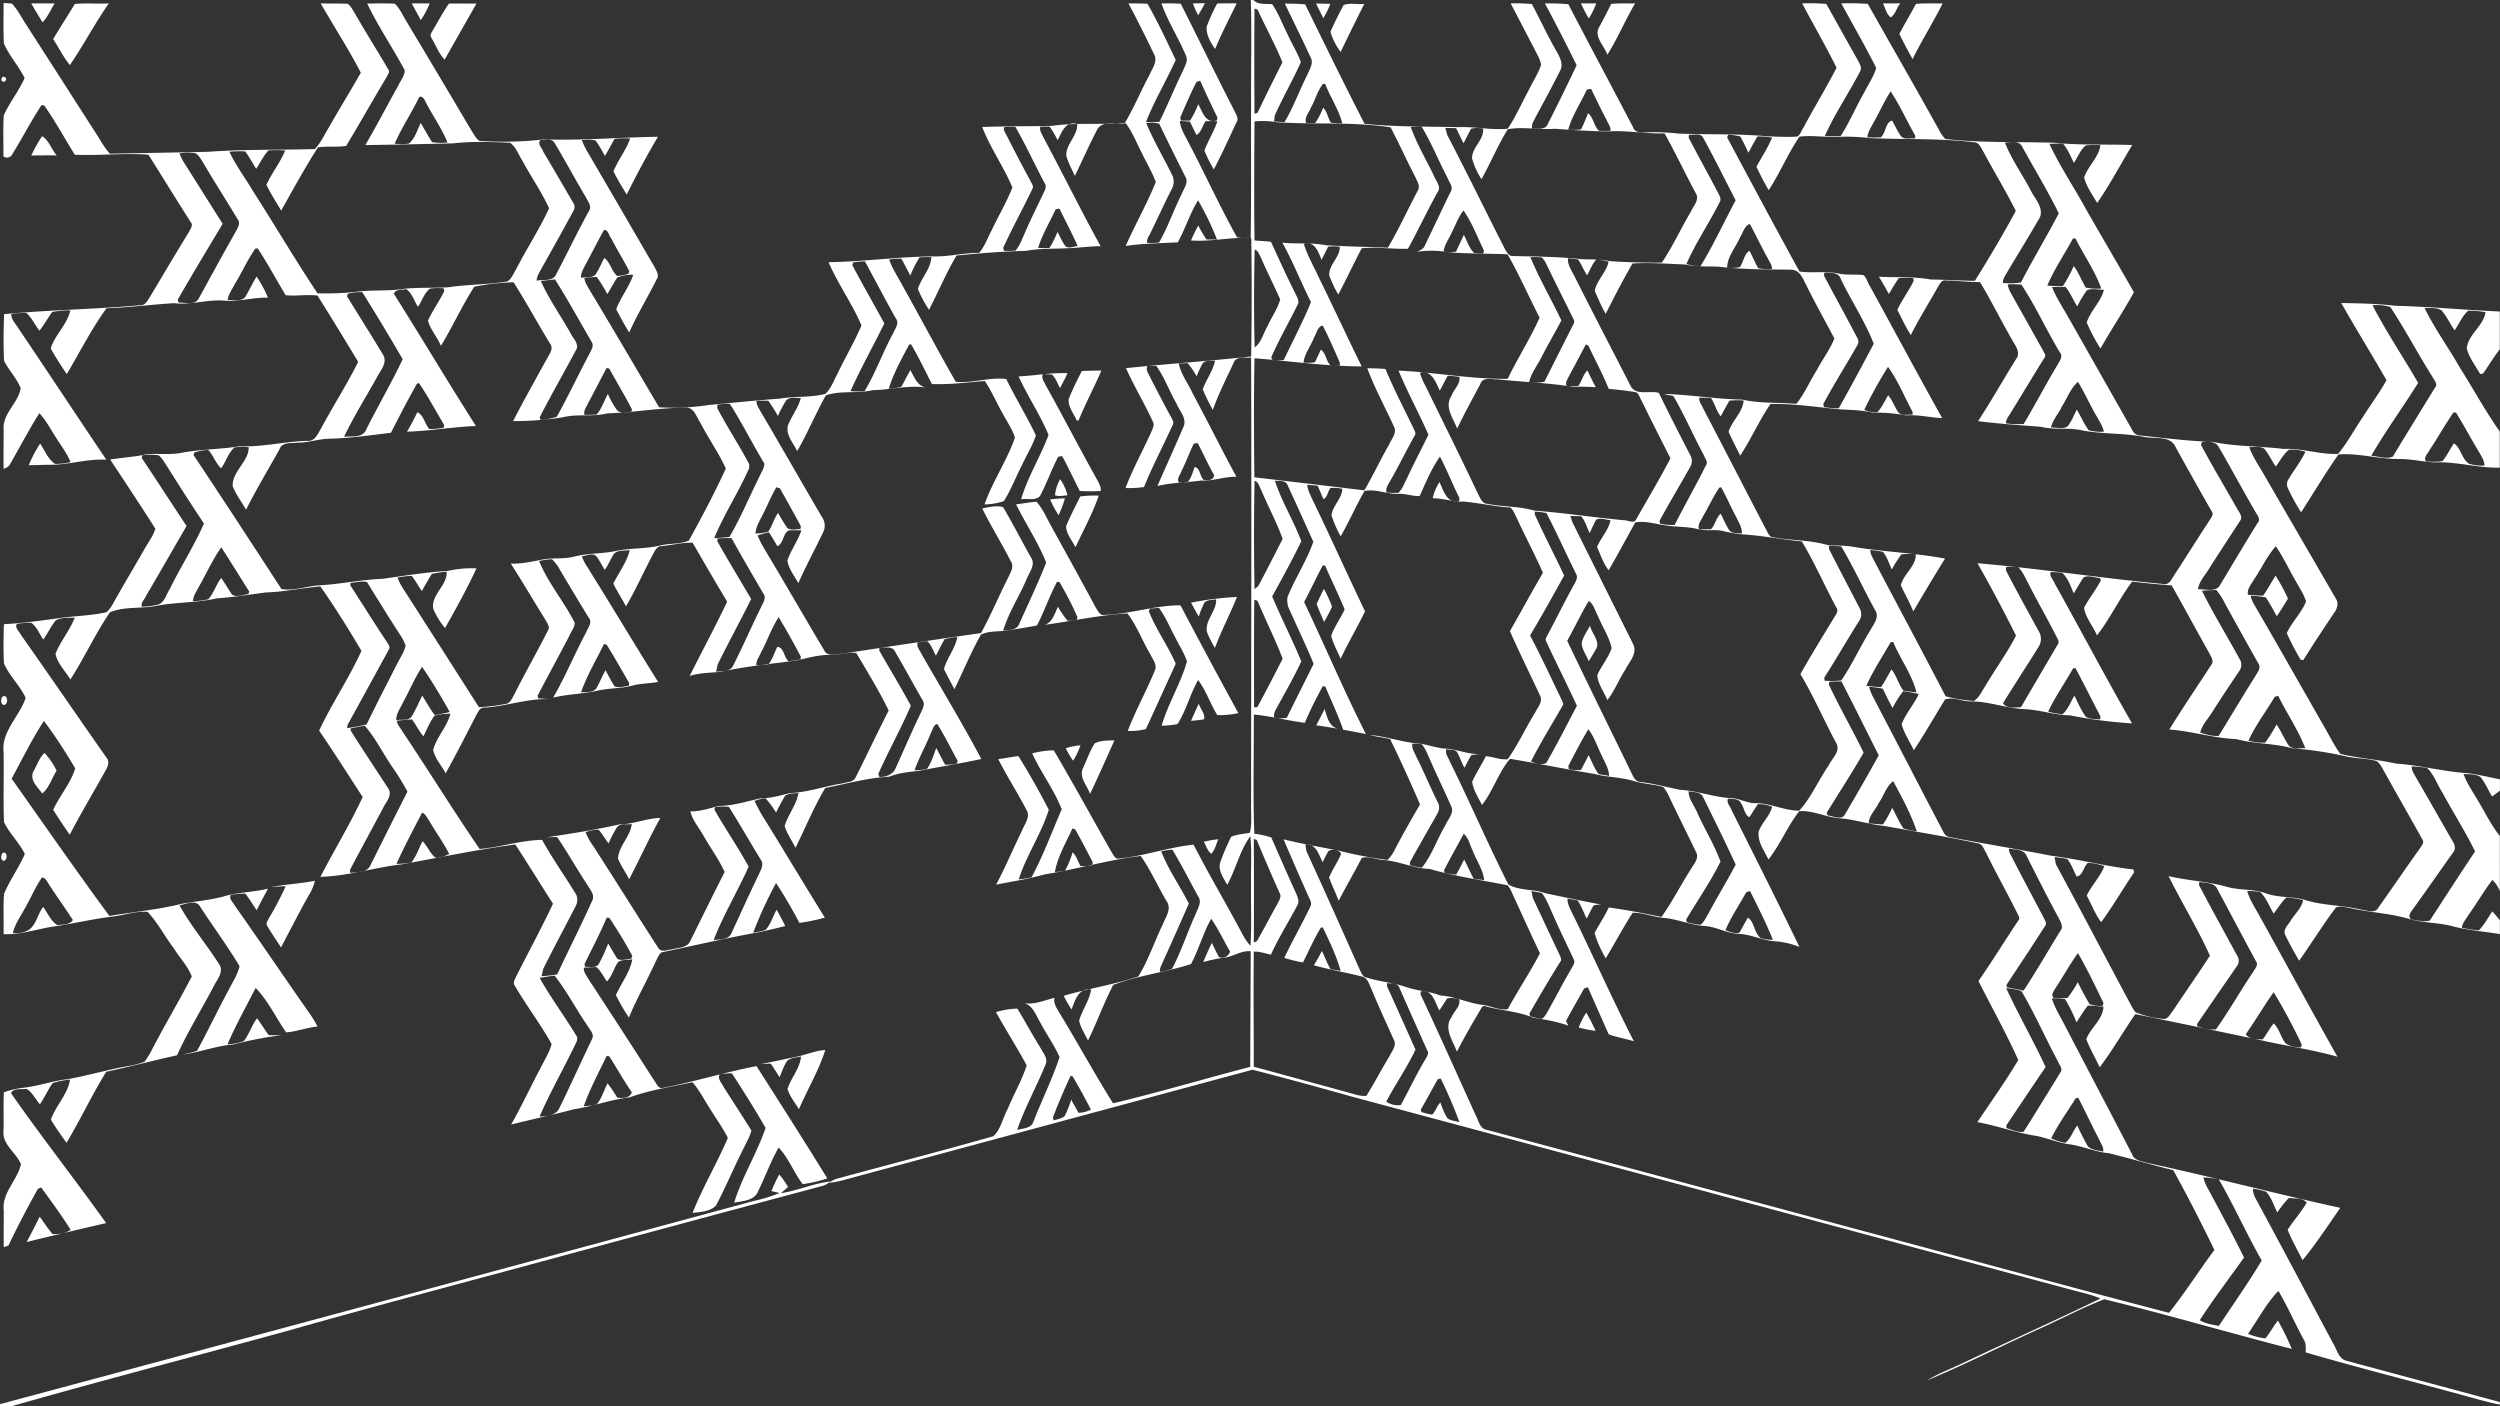 <svg id="Layer_1" data-name="Layer 1" xmlns="http://www.w3.org/2000/svg" viewBox="0 0 960.01 540">
  <rect x="0" y="0" width="960.01" height="540" fill="#333333" stroke="none"/>
  <defs>
    <style>
      .cls-1{fill:#fff}
    </style>
  </defs>
  <path class="cls-1" d="M479.07-1.31h1C482 .69 484.83 0 487.3.33c2.5 3.63 4 7.83 6 11.75 1.58 3.53 3.68 6.83 5 10.46-3.07 6.93-6.91 13.5-10 20.43l-.3 2.38 4 .27c3.47-5.76 5.7-12.17 8.75-18.16.88-2.15 2.61-4.56 1.23-6.89-3.2-6.88-6.54-13.67-9.85-20.5 2.6.06 5.23 0 7.83.32 7.52 15.32 15 30.69 22.8 45.85 12 1.23 24 1 36 1.28 6.36-.25 12.66 1.23 19 .59 3.18-4.84 5.52-10.16 8.27-15.25 1.48-3.07 3.42-6 4.5-9.2-.26-2.23-1.59-4.14-2.53-6.13Q583.44 8.75 578.86 0a65.6 65.6 0 0 1 8.14.25c3.18 5.88 5.94 12 9.28 17.79 1.29 2.34 3 5.16 1.56 7.84-3 5.95-6.15 11.81-9.34 17.65-.62 1.41-1.77 2.82-1.39 4.46 2.15-.06 5.14.81 6.09-1.85 3.78-7.39 7.41-14.88 11-22.39Q598.32 11.75 592 0a87.31 87.31 0 0 1 9 .31c8.19 15.77 16.6 31.44 24.84 47.19.78 2.6 3.76 1.92 5.83 2a80.56 80.56 0 0 1 11.62.48c11.46.47 23 0 34.39 1.07 3.67.13 7.35.3 11 .11 1.4-.43 1.68-2.14 2.49-3.2 4.12-7.84 8.81-15.38 12.84-23.26-4.16-8.38-8.85-16.47-13.21-24.7a79.52 79.52 0 0 1 9.26.2c4 7.07 7.87 14.17 11.89 21.2.68 1.44 2 3.07 1.1 4.71-4.33 8.36-9.71 16.19-13.55 24.8a39 39 0 0 0 6.11 0c3.49-5.49 6-11.54 9.26-17.16 1.49-3 3.5-5.79 4.36-9C715 16.36 710.29 8.22 705.84 0A93.69 93.69 0 0 1 716 .19c9.3 16.5 18.73 32.81 27.84 49.29a14.83 14.83 0 0 0 1.94 2.59c13.94 1.56 28 1 42 1.45 9.88 1 19.84.52 29.75.86-4.45 7.43-8.53 15.14-13.45 22.27-1.8-3.18-4.14-6.25-5-9.82 1.49-4.4 5.67-7.8 6.25-12.39a39.1 39.1 0 0 0-5.52.06c-2.23 1.68-3.14 4.49-4.66 6.75-1.26-2.54-2.34-5.21-4.18-7.4-1.75-.06-3.5 0-5.23.07 4 8.6 9.35 16.48 13.88 24.79 6.15 10.75 12.44 21.43 18.56 32.2-4 7.35-8.71 14.31-12.83 21.61a68.67 68.67 0 0 1-5.28-10c1.45-4.53 5.43-7.87 6.62-12.54-2.15 0-4.46-.66-6.51.13a42.57 42.57 0 0 0-3.75 6.25c-1.52-2.48-2.68-5.2-4.48-7.5q-2.61-.08-5.19.06c1.58 4.07 4.07 7.7 6.18 11.5l24.61 43.39a3.43 3.43 0 0 0 3.22 2.12c9.25 1 18.5 2.14 27.79 2.47 9 1.84 18.12 1.57 27.17 2.69 7-.4 13.86 2.27 20.89 1.88 3.6-4.36 6.25-9.41 9.44-14.07 3-4.77 6.39-9.28 9.13-14.2-5.69-9.94-11.74-19.68-17.37-29.65 7 .12 13.94.26 20.87 1.06 13.37.35 26.69 1.62 40 2.2v14.5c-2.35 3-4.22 6.26-6.44 9.31l-1.1.2c-1.8-3.19-4.19-6.22-5.14-9.77.41-5.4 6.58-8.82 7.19-14a46.91 46.91 0 0 0-6.58-.59c-2.38 2-3.49 5.1-5.28 7.58-1.74-2.5-3-5.35-5-7.64-1.9-1.27-4.44-.77-6.58-1 3.89 8 9.22 15.24 13.62 23 5.14 8.14 9.76 16.63 15.3 24.51v13.85c-8.44.22-16.64-2.43-25.07-2-4.69-.28-9.29-1.39-14-1.32-7.67 0-15.2-2.31-22.86-1.75-5.06 7.21-9.56 14.82-14.35 22.21a71.73 71.73 0 0 1-5.1-9.3 3.47 3.47 0 0 1 .37-3.55c2.07-3.5 4.63-6.69 6.4-10.37a16.83 16.83 0 0 0-6.3-.81c-2.23 1.68-3.41 4.32-5.12 6.46-1.54-2.25-2.68-4.77-4.42-6.86-1.7-1.07-3.9-.47-5.78-.62 1.47 4.06 4 7.58 6.11 11.31 9 15.64 18.15 31.23 27.16 46.88 1.22 1.77.51 4-.68 5.53-4 6-8 12-11.79 18.08l-1-.07a93 93 0 0 1-5.36-10.29c2-4.29 5.62-7.71 7.41-12.13-.76-2.55-2.27-4.78-3.54-7.09-2.78-4.66-5-9.66-8.08-14.12-3.43 3.86-5.54 8.63-8.44 12.86-1 1.8-2.68 3.54-2.26 5.74a45.25 45.25 0 0 0 5.82.37c1.77-2.46 3.17-5.15 4.8-7.7a79.12 79.12 0 0 1 4.74 8.79c-1.3 2.35-2.8 4.57-4.26 6.82-1.44-2.42-2.65-5-4.28-7.27a45.57 45.57 0 0 0-5.81-.59 12.25 12.25 0 0 0 1.37 3.35c9.25 15.87 18.26 31.87 27.37 47.74 1.88 3.24 3.5 6.64 5.75 9.65 7 1.64 14.29 2.12 21.35 3.7 9.22.61 18.18 3.08 27.4 3.69 4.22.47 8.34 1.55 12.51 2.35v4.33c-1 .79-2 1.54-3 2.27-1.53-2.48-2.62-5.24-4.47-7.5-1.88-1.25-4.37-.94-6.5-1.17 1.19 3.44 3.3 6.43 5.12 9.56 2.91 4.78 5.33 9.88 8.82 14.3V341a10.86 10.86 0 0 0-2.87-4.42c-3.24 4.25-5.92 8.88-9 13.22-1 1.64-2.45 3.16-2.74 5.13a37.13 37.13 0 0 0 6.56 1c2.1-2.12 3.46-4.83 5.17-7.26 1 1.1 1.95 2.23 2.9 3.39v5.34c-6.09-1.06-12.29-1.45-18.28-3.06-5.59-1.47-11.47-1.17-17-2.9-7.19-2.06-14.7-2.38-22-4-1.87-.25-3.84-1-5.67-.29-5 6.62-9.35 13.7-14.14 20.46-1.82-3.17-3.64-6.34-5.2-9.64-1.31-2.15.93-4 1.94-5.72 1.59-2.61 4.23-4.84 4.79-7.91a35.32 35.32 0 0 0-6.45-1c-1.92 1.83-3.27 4.12-4.86 6.2-1.67-2.8-2.81-6-5.16-8.32a31.13 31.13 0 0 0-5-.41c.83 3.09 2.6 5.81 4.16 8.58 10.22 18.33 20.17 36.82 30.49 55.09-9.43-2.69-19.16-4.05-28.72-6.2q-24.42-5.16-48.89-10.17c-4.67 6.72-8.73 13.86-13.67 20.4-1.74-3.57-3.69-7.06-5.18-10.74 1.66-4.46 6.45-7.59 6.6-12.53-2-.19-4-.36-6-.39-1.61 2-2.91 4.26-4.34 6.41a64.16 64.16 0 0 0-4.39-8.92q-2.58-.22-5.1-.3c1.06 3.48 3 6.57 4.69 9.8 8.65 16.67 17.43 33.29 26.09 50 .87 2.58 3.78 2.75 6 3.43 24.75 5.34 49.22 11.83 74 17.24-4.71 6.76-9.24 13.71-14.47 20.08-2-3.88-4.12-7.65-5.75-11.66 2.3-3.57 5.19-6.74 7.33-10.42-1.56-2-4.61-1.46-6.88-1.79a41.58 41.58 0 0 0-4.42 5.57c-1.37-2.7-2.22-5.8-4.36-8a32.07 32.07 0 0 0-5-1.16 7.92 7.92 0 0 0 1.15 4c10 18.41 19.76 36.92 29.63 55.39 1.53 2.39 2.11 6.15 5.37 6.77 19.54 5.29 39.11 10.49 58.66 15.79v1c-3.9-.78-7.72-1.86-11.55-2.9-21-5.81-42.16-11.06-63-17.17 0-1.65.26-3.39-.71-4.84-3.37-6.2-6.17-12.71-9.78-18.77-4.65 4.87-7.84 11-11.66 16.5a26.53 26.53 0 0 0 6.68 1.75c1.74-2.19 3.11-4.64 4.79-6.87a99.92 99.92 0 0 1 5.34 10.9c-24-6.15-47.9-13.22-72-19.07-8.87 3.43-17.31 8-26 11.84-14 6.36-27.8 13.41-42 19.29 4.49-2.74 9.46-4.57 14.19-6.86 17.4-8.25 35-16.15 52.32-24.52-3.44-1.64-7.21-2.27-10.83-3.3q-138-37.14-276-74.1c-12.53-3.51-26.16-7.29-38.77-10.49l-158.28 42.7a31.54 31.54 0 0 1-4.31.73 9.22 9.22 0 0 1 3.26-1.65c19.93-5.44 40-10.58 59.83-16.25 2.9-2.64 3.61-7.12 5.54-10.53 2.28-5.62 5.4-10.88 7.26-16.66-3.73-6.94-8-13.56-11.8-20.47a31.18 31.18 0 0 1 8.2-1.34c3.08 5 5.79 10.16 8.91 15.11 1 1.91 2.85 3.88 2 6.2-3.46 8.53-8 16.63-11 25.31 2.23-.67 5.5-.57 6.31-3.29 3.22-8.28 7.22-16.29 10-24.72-2.07-4.65-5.06-8.8-7.42-13.29-1.66-2.74-2.72-6.32-6.07-7.4 4 .62 7.75-1.16 11.55-2.06-.54 2.19.93 4.06 1.94 5.86 7 11.46 13.41 23.28 20.54 34.64 17.66-4.23 35.1-9.4 52.67-14l.2-44.38c-3.61-.38-6.59 2-10.05 2.45a56.4 56.4 0 0 0-8.17 1.69c1-2.48 2.1-4.95 3.31-7.36.87 1.85 1.73 3.69 2.72 5.48a3.25 3.25 0 0 0 4.18-1.93l.08-.23c-2.48-4.16-4.47-8.61-7.25-12.58-3.14 5.55-4.77 11.79-7.76 17.4-9.81 3.18-20.23 4.34-29.87 8-3.59 6.94-6.25 14.35-9.69 21.37-1.16-2.52-2.82-4.88-3.4-7.62 1.15-4.14 3.94-7.69 4.62-12-4.9-.68-6.15 4.16-7.54 7.68a57.32 57.32 0 0 1-3-5.26c9.47-2.78 19.26-4.28 28.64-7.39 3.86-6.23 6.16-13.37 9.4-20 1.07-2.78 3.56-6 1.47-8.93-3.42-5.72-6.07-11.93-9.94-17.36-12.45 1.44-24.49 5.11-36.86 7.06-6.12 1.76-12.41 2.71-18.66 3.94 3.6-6.72 6.49-13.79 9.88-20.61.91-2.51 3.41-5.27 1.82-8-3.44-6.62-7.51-12.91-10.89-19.57 2.58-.35 5.14-.85 7.73-1.19 4.18 6.69 8.07 13.62 11.68 20.62-2.85 9.25-8.6 17.47-11.55 26.74a48 48 0 0 0 4.9-.77c4.55-8.36 7.8-17.42 11.62-26.13-2.93-7.55-8-14.15-11.35-21.5a37.24 37.24 0 0 1 8.28-1.17c7.59 12.85 14.73 26 22.12 38.95.68.92 1.1 2.3 2.32 2.67 9.92-.85 19.38-4.39 29.26-5.38 5.94 11.59 12.62 22.79 18.72 34.3a23.3 23.3 0 0 0 3.12 4.56c.51-7.8.1-15.62.23-23.42-.14-6.23.34-12.49-.27-18.69-4.11 5.59-5.54 12.62-8.88 18.66-1.43-2.63-3.59-5.43-2.68-8.61a90.38 90.38 0 0 1 4.19-9.83c2.28-1 4.8-1.07 7.21-1.56.85-3.59.33-7.32.45-11 0-57.16.2-114.32 0-171.48-2.33.25-5.85-.72-6.78 2.21-2.81 5.9-5.71 11.77-7.94 17.92-1.37-2.58-2.73-5.18-3.85-7.89 1.31-3.8 3.94-7.09 4.73-11.07-1.58.2-3.57-.31-4.75 1.05a44.46 44.46 0 0 0-2.33 5 32.38 32.38 0 0 0-3.44-5.08l-3.43.15c.82 4.11 3.56 7.57 5.28 11.35 5.74 10.67 11.09 21.53 16.88 32.16-4.57-.13-8.92 1.68-13.5 1.43-5.61.82-11.32.75-16.85 2.11 3.32-7.58 6.75-15.11 10-22.71 1.47-3.15-1.46-6-2.57-8.75-2.75-4.8-4.63-10.11-7.82-14.64h-3.42c-.92 1.55.58 3.07 1.07 4.49 2.65 5.06 5.22 10.16 8 15.16.44.93 1.25 2 .59 3-3.58 8-7.73 15.72-11 23.84a40.33 40.33 0 0 1-7.11.39c2.77-7.27 6.54-14.12 9.76-21.19.51-1.35 1.55-2.91.74-4.35-3.2-6.95-7.17-13.52-10.32-20.5 16-1.65 32.07-2.73 48.08-4.48.26-15.14.25-30.3.05-45.43-7.75-.56-15.39 1.46-23.16.88q1.27-2.92 2.78-5.74a59.54 59.54 0 0 0 3.2 5.38h4a107.55 107.55 0 0 0-7.26-15.06c-3.14 5.11-4.9 10.9-7.78 16.14-6.7.35-13.4.41-20 1.38 3.66-8.27 8.17-16.16 11.55-24.54-1.44-3.91-3.64-7.48-5.4-11.24-2-3.8-3.53-7.89-6.14-11.34-3.62.69-9.22-1.44-11.11 2.74-3 5.73-5.59 11.68-8.43 17.5-1.12-2.58-2.59-5-3.28-7.78-.25-4.46 4.56-7.8 4.14-12.17-4.4-1.28-5.91 3.18-7.47 6.24a40.63 40.63 0 0 0-3.08-5.26h-3.54c-.54 1.66.75 3.09 1.35 4.53 7.37 13.77 14.26 27.76 21.77 41.42-4.2 0-8.35.65-12.54.78-5.35.29-10.73 0-16 1-8.94.22-17.87.91-26.77 1.8-4 6.68-7 13.93-10.59 20.84a48.75 48.75 0 0 1-4.27-8c1.3-4.24 5-7.77 5.18-12.24-1.52 0-3 0-4.54.1a40.28 40.28 0 0 0-3.53 7c-1.17-2.15-2.25-4.35-3.44-6.49a26.11 26.11 0 0 0-4.68.3c1.08 3.3 3 6.18 4.66 9.22 7 12.56 13.77 25.29 20.91 37.79 6.47.61 12.87-1.9 19.38-1.09 3.56 7.33 7.88 14.27 11.36 21.63-1.26 4-3.57 7.55-5.29 11.37-2.41 4.58-4.21 9.49-7 13.88a25.09 25.09 0 0 1-7.43 1.28c3.12-8.88 8.63-16.8 11.68-25.66-1-3.25-3-6.06-4.55-9-2.43-4.19-4.29-8.7-7-12.73-6.76.51-13.53 1.42-20.33 1.16-2.61-5.11-5.07-10.31-8-15.27l-.73.13c-2.92 5.45-6 11-7.84 16.91a25.27 25.27 0 0 0 4.81-.71c1.23-2.11 2.28-4.32 3.51-6.43 1.53 2.78 2.68 6.26 6.28 6.77-6.91-1.16-13.82.84-20.75.94-5.92 1.45-12.16 0-18 2-3.92 7-7 14.45-11 21.4-1.46-3.08-4.42-6.1-3.6-9.74 1.41-3.68 4-6.82 5-10.68-1.89.19-4.36-.61-5.75 1.1a48.57 48.57 0 0 0-3.06 5.85 55.78 55.78 0 0 0-3.73-5.9c-1.5 0-3 0-4.49.09-.1 1.52.92 2.77 1.56 4.06 7.93 13.43 15.62 27 23.52 40.46a5.75 5.75 0 0 1 .57 5.82c-3.15 6.57-6.65 13-9.58 19.66-1.52-2.81-3.73-5.51-4.21-8.7 1.39-4 4-7.53 5.39-11.6-1.6-.06-3.18 0-4.77 0-2.39 1.12-2 5.06-4.47 6.09-1.06-1.8-2.07-3.63-3.27-5.33-1.47.34-2.92.74-4.34 1.21a42.59 42.59 0 0 0 2.89 5.62c7.65 12.71 15 25.6 22.62 38.33 1.27 2.87 4.6 1.61 7 1.46 17.77-2.69 35.52-5.41 53.31-7.92 3.79-6.86 6.79-14.13 10.34-21.13.91-2 2.6-4.43 1-6.61-3.46-6.79-7.51-13.27-10.87-20.11 2.58-.54 5.37-1.21 8-.52 3.74 6.35 7.1 12.92 10.72 19.35 1.92 2.77-.73 5.71-1.69 8.32-2.83 6.67-6.94 12.84-9 19.79 2.19-.41 5.36-.06 6.22-2.72 3.48-7.79 7.17-15.51 10.3-23.45-3.11-7.77-7.85-14.84-11.56-22.36 2.61-.3 5.2-.78 7.82-1 2.35 2.6 3.73 5.86 5.41 8.91 5.76 10.43 11.59 21 17.29 31.58.68 1.09 1.24 2.4 2.44 3 10.18-.11 20-3.72 30.17-3.7q10.93 20.78 22.23 41.39a32.92 32.92 0 0 1-8.1.76c-2.67-4.37-4.29-9.33-7.34-13.48-3.09 5.43-4.58 11.65-7.93 16.93a38 38 0 0 1-6.1.64c2.47-8.52 7.33-16.2 9.74-24.72-1.09-3.25-3-6.13-4.5-9.18-2.08-3.8-3.67-7.89-6.28-11.38l-3.51.31-.34 1.06c2.78 7 7.32 13.19 10.31 20.11-3.85 8.36-7.61 16.76-11.48 25.11a27.12 27.12 0 0 1-6.95.69c3.05-8 7.22-15.43 10.45-23.31.9-2.19-.88-4.18-1.74-6.06-3.09-5.18-5.19-11-8.85-15.77-10.67.62-21.09 2.93-31.65 4.38 3-1.11 3.72-4.36 5-6.92a37.88 37.88 0 0 0 3.72 5.41l3.43-.36.35-1a123.36 123.36 0 0 0-6.9-13.5l-.94-.17c-2.95 5.42-4.85 11.35-7.76 16.8-3.82.74-7.68 1.34-11.53 1.92-3.32.52-6.83.08-9.93 1.56-3.85 6.75-6.77 14-10.22 21-1.33-2.59-2.74-5.13-4-7.76 1.14-4.33 4.38-7.87 5.12-12.32a26.6 26.6 0 0 0-4.86.86c-1.24 2.05-2.24 4.23-3.36 6.35-1-1.9-1.71-4.08-3.3-5.61l-3.7.51c-.53 1.63.83 3 1.44 4.39 7.71 13.43 15.74 26.7 23 40.36-8 1.77-16.14 3-24.17 4.61-3.79.37-7.58.73-11.12 2.19-8.35.42-16.46 2.73-24.64 4.34-4.4 7.34-7.64 15.34-11.43 23-1.34-2.83-3.31-5.42-4.16-8.45 1.33-4.39 4.56-8.07 5.31-12.63-1.7.17-3.54.06-5.07 1a70.52 70.52 0 0 0-3.53 6.51 41 41 0 0 0-4-5.45 14.28 14.28 0 0 0-4.28 1 64.41 64.41 0 0 0 4.51 8.07c7.54 12.22 14.92 24.54 22.49 36.74a69.93 69.93 0 0 1-9.79 2 170.69 170.69 0 0 0-8.95-15.3 159.07 159.07 0 0 0-8.76 19.06 26.82 26.82 0 0 0 4.69-1c2.07-2.18 2.84-5.24 4.3-7.83 1.13 2.08 2.29 4.15 3.32 6.29-3.37.84-6.73 1.65-10.11 2.39-12.55 2.18-24.93 5.15-37.4 7.71-1.27 1.05-1.76 2.72-2.53 4.13-3.22 7-7.06 13.75-10 20.92a77.62 77.62 0 0 1-5-8.6c2-4.62 5.39-8.73 6.31-13.78-1.78.33-3.81 0-5.4 1-1.76 2.31-2.28 5.45-4.37 7.51-1.28-1.85-2.29-4-4-5.5-1.63 0-3.25.11-4.87.19-.14 1.66 1 3 1.76 4.36 8.44 12.9 16.86 25.81 25.14 38.81.89 1 1.34 2.75 2.84 3.12 12.3-2.32 24.29-6.11 36.58-8.47 9.1 14.34 18.31 28.63 27.18 43.12a52.7 52.7 0 0 1-9.43 2.2c-3.46-4.44-5.35-10-9.27-14.06-3 5.37-5.12 11.14-7.8 16.66-1.35 3.74-5.94 3.88-9.26 4.51 3.05-9.93 8.71-18.87 12.07-28.68-4.06-7.14-8.48-14.08-12.95-21a25.64 25.64 0 0 0-4.71.44c-.83 1.67.69 3.16 1.39 4.56 3.58 5.7 7.3 11.31 10.83 17-.68 2.59-2.12 4.89-3.24 7.3-3.62 7.1-6.64 14.51-10.4 21.53-2.25 2.28-5.92 2.44-8.95 2.79 3.86-9.88 9.39-19 13.53-28.81-2-4-4.7-7.63-7-11.45-2.17-3.33-3.94-6.94-6.59-9.92-8.08 1.75-16.34 3-24.14 5.8-7.34.87-14.29 3.52-21.58 4.62-7.92 2.13-15.94 3.83-23.89 5.82 4-7 7.36-14.34 11.16-21.45 1.52-3.11 3.45-6.07 4.38-9.43-4.32-7.77-9.76-14.89-14.23-22.57-.73-1.07.15-2.28.55-3.27 4.71-9.36 9.73-18.58 14.2-28.06-4.84-7.57-9.56-15.22-14.46-22.75-14.61 1.93-29.09 5-43.6 7.62-10.48 1.2-20.66 4.51-31.25 4.8 5.29-10.27 11.36-20.17 16.23-30.65-5.54-8.52-11-17.12-16.72-25.51 4.9-10.46 11.49-20.11 16.25-30.64-5-8.38-10.15-16.75-15.78-24.73-7 .6-14 2.13-21 2.32-6.2.82-12.38 1.83-18.63 2.25-7.62 1.74-15.5 1.42-23.17 2.86-5.92 1.23-12.33.15-18 2.51-5.59 8.19-9.79 17.39-15.16 25.79-2-3.2-5-6.14-5.75-9.83 1.93-4.9 5.51-9 7.42-13.91-2.43.13-5.14-.19-7.32 1.07-1.89 2.24-3.07 5-4.78 7.34-1.53-2.13-2.42-4.89-4.6-6.44a28.36 28.36 0 0 0-5.6.47c-.8 1.62 1 2.86 1.63 4.2 11 15.63 21.84 31.45 32.83 47.13 1.29 1.39.55 3.36-.26 4.79-4.6 8.28-9.48 16.41-13.86 24.8-2.16-3.16-4.37-6.29-6.33-9.58 2.49-5.45 6.7-10.13 8.43-15.88a198.69 198.69 0 0 0-12-18.26c-4.63 7.12-8.37 14.78-12.41 22.19 12.45 17.62 24.78 35.37 37.54 52.73 9.23-1.58 18.59-2.37 27.69-4.65 5.39-1 10.92-1.39 16.24-2.85 5.53-1.7 11.38-1.55 17-3-1.5 2.75-3 5.52-4.37 8.33-1.44-2.15-2.76-4.38-4.36-6.4a23.58 23.58 0 0 0-5.63.53c-.72 1.6 1 2.82 1.63 4.14 9.54 13.48 18.75 27.19 28.25 40.71a48.21 48.21 0 0 1 3.49 5.65c-4.09.41-8 1.92-12.06 2.25-3.91-5.66-6.93-12.12-11.7-17.08-3.69 7.17-7.62 14.25-10.83 21.66a20 20 0 0 0 6.3-1.26c2.08-2.68 3-6 5.06-8.75 1.55 2.11 2.93 4.36 4.46 6.49 1.65.05 3.3 0 5 0a144 144 0 0 0-18.55 3.59c-6.64.48-12.87 3-19.44 3.88 1.83-.45 3.68-.82 5.47-1.42 4.18-7.59 7.83-15.47 12-23.09 1.54-3.1 3.53-6 4.34-9.45-4.67-7.81-10.12-15.13-15.09-22.76-1.59-3.07-5.45-1-8-.63 4.51 8.1 10.59 15.22 15.52 23.07 1.41 2.95-1.24 5.69-2.44 8.22-4.63 8.79-9.88 17.27-14 26.32-9.09 2-18.08 4.39-27.17 6.33-5.52 8.84-9.88 18.36-15.27 27.28-2.07-2.92-4.17-5.82-6-8.88 1.86-5.39 6.5-9.72 7.34-15.37a29.28 29.28 0 0 0-6.64 1.31c-1.87 2.58-3.11 5.54-4.91 8.16-1.74-1.91-2.83-4.57-5.08-5.91-1.92.28-5.14-.5-6 1.68 11.74 16.8 24.52 33.06 36.51 49.84Q24.26 471.9 9 475.62c1.72-3.21 3.36-6.45 5-9.7 1.68 2.22 3.12 4.61 5 6.69 2.35 0 4.94-.21 6.88-1.68-3.51-5.6-7.46-10.91-11.31-16.27l-1.29.59C9.31 462.4 5.49 469.65 2 477l-1.79.59c-.08-4.67 0-9.33 0-14-.86-6.77 5.19-11.55 6.6-17.82-1.86-4.6-7.44-7.64-6.68-13.12.09-4.84-.11-9.69.11-14.52A32.78 32.78 0 0 1 8 416.37c5.7-.68 11.14-2.68 16.81-3.28 7.72-1.41 15.27-3.63 23-5a31.49 31.49 0 0 0 6.47-1.71 32.28 32.28 0 0 0 3.12-5.17c4.83-9.26 10.19-18.25 15-27.55-1.48-4-4.61-7.11-6.83-10.7-3.48-4.62-6.18-9.89-10.13-14.12-4.49-.35-8.87 1.26-13.3 1.79-7.83.94-15.5 2.81-23.3 3.92-6.24 1-12.31 3.17-18.7 2.86.08-5.15-.17-10.3.16-15.44 2.2-5.33 5.69-10 8-15.34-2.16-4.4-5.88-7.84-8-12.25-.34-8.89 0-17.81-.15-26.72-1-8.09 6.11-13.78 8.46-21-2.2-4.77-6.3-8.45-8.34-13.27-.24-5-.17-10 0-15C7.47 238 14.68 237 21.88 236c5.92-.81 11.93-.9 17.78-2.21a13.36 13.36 0 0 0 2.7-3.66c3.81-6.82 7.85-13.52 11.72-20.31 1.47-2.69 3.45-5.16 4.34-8.12-5.68-8.91-11.5-17.74-17.35-26.54 4.61-.76 9.29-1 13.88-2 4.56-.47 9.21.35 13.74-.64 7.29-1.34 14.71-1.27 22-2.45 8.77.36 17.36-1.86 26.12-2.1 3 .3 4.07-2.93 5.38-5 4.56-8.52 9.81-16.67 14.12-25.32q-7.69-12.8-15.63-25.46c-4.06-.51-8.16.29-12.23-.15-3.63-6-6.91-12.19-10.76-18l-.93.16c-3 4.33-5.13 9.15-7.86 13.63-1 2-2.46 3.83-2.7 6.09 2.35-.19 5.79.9 7.09-1.79 1.38-2.4 2.58-4.9 4-7.27a45 45 0 0 1 4.37 8.15c-5.69-.19-11.23 1.63-16.92 1.11-6.42-.49-12.65 1.76-19.06 1-8.68.47-17.33 1.69-26 1.92-5.81 7.94-10.22 16.85-15.28 25.3-2.16-3.22-4.32-6.46-6.15-9.87 1.55-5.21 6.39-9.14 7.5-14.62a37.07 37.07 0 0 0-6.9.64c-1.77 2.3-3.11 4.91-4.93 7.19-1.78-2.21-2.93-5-5.07-6.84a39.28 39.28 0 0 0-5.74.42c-.1 2.14 1.65 3.7 2.65 5.41 11.36 16.8 22.5 33.76 33.85 50.56-7.35-.46-14.46 2-21.8 1.94-2.67 0-5.33.16-8 .15a48.56 48.56 0 0 1 4.36-8.29c1.82 2.65 3 6 5.76 7.82a23.35 23.35 0 0 0 5.94-.73c-1.47-3.49-3.79-6.5-5.79-9.68s-3.71-6.37-6.2-9.1c-4 6.29-7.41 12.95-11.16 19.39-.42 1.14-1.52 1.57-2.56 2-.1-5 0-10.07 0-15.1-.48-6.12 5.56-10.1 6.55-15.83-1.47-3.89-4.6-6.85-6.38-10.58-.32-6-.19-11.93 0-17.89 17.46-1.66 35-1.87 52.5-3.44 1.76 0 2.53-1.77 3.4-3 5-8.36 9.93-16.74 15-25 .58-1.18 1.86-2.62.76-3.92-5.52-8.62-10.82-17.3-16.23-25.88-9.41-.72-18.88.45-28.3 0-3.9-6.3-7.45-12.84-11.72-18.9l-1-.17c-4 6-7.3 12.52-11.13 18.65a2.29 2.29 0 0 1-2.92 1.4 2.08 2.08 0 0 1-.59-.31c0-5.26-.2-10.54.12-15.78 2.23-5 5.8-9.32 8-14.35C5.87 24 2.31 20.1.24 15.35 0 10.2.15 5 .14-.14c1.07.05 2.14.14 3.22.21 2.1 2.32 3.55 5.12 5.23 7.73l27 42.06c1.75 2.65 3.21 5.54 5.4 7.86 12.52-.27 25-.45 37.55-.73 13.69-1 27.45-.66 41.16-1.06a27.29 27.29 0 0 0 3.45-5c4.61-8.24 9.53-16.18 14.17-24.33C132.59 17.5 127 8.87 121.91 0c3.49.09 7 0 10.45.16 1.29 1.06 2 2.65 2.86 4 4.09 7.16 8.51 14.11 12.66 21.22.75 1-.28 2-.63 2.86C142 37 137 45.93 131.69 54.72c-3.59.59-7.26 0-10.86.57-5 7.9-9.53 16.11-14.1 24.27-1.93-3.28-4-6.45-5.66-9.91 2.07-4.57 5.32-8.51 7.2-13.19a45.71 45.71 0 0 0-6.41 0c-2 2.08-3.14 4.72-4.73 7.06-1.39-2.23-2.64-4.55-4.2-6.67a37.4 37.4 0 0 0-6.08.11c2.41 5.24 5.91 9.79 8.82 14.73 8.43 13.15 16.36 26.61 25 39.62a105.23 105.23 0 0 0 16.16-.71c5.65-.62 11.38-.07 17-1 5.62-.6 11.29-.25 16.92-.58 7.58-1.14 15.28-1 22.85-2.25 1.74-1.08 2.4-3.24 3.47-4.91 4-7.81 8.89-15.2 12.54-23.19-2.92-6.4-7-12.2-10.34-18.42-1.49-2.25-2.36-5.15-4.65-6.74-7.26-.29-14.58-.61-21.83.23-11.25.26-22.5.52-33.75.66 4.42-7.51 8.4-15.27 12.68-22.86.87-1.9 2.35-3.66 2.5-5.78C149.61 17.09 144 8.9 139.76.05c3.54 0 7.09-.15 10.63.07 2.07 2 3.15 4.79 4.69 7.18q12.58 21 25 42c.85 1.24 1.53 2.74 2.88 3.52a139.82 139.82 0 0 0 24.8-.61c14.58.5 29.1-.79 43.67-1-4.3 7.22-8.26 14.64-12 22.18-1.82-2.88-3.54-5.83-5.09-8.87 1.7-4.42 4.88-8.12 6.39-12.64a25.62 25.62 0 0 0-6 .17c-1.24 2.16-2.37 4.39-3.69 6.51a62.77 62.77 0 0 0-3.5-5.85c-1.72-.63-3.59-.26-5.37-.27a28.17 28.17 0 0 0 2.18 4.56c8.65 14.75 17.21 29.55 25.8 44.32.71 1.4 1.88 3.08.78 4.6-3.39 6.88-7.44 13.42-10.55 20.44-1.77-2.91-3.46-5.87-5-8.93 1.73-4.63 5-8.52 6.55-13.24a14.5 14.5 0 0 0-6.14 1.08c-1.37 2.06-2.51 4.25-3.8 6.35a65.85 65.85 0 0 0-4.07-6.61c-1.58.1-3.16.26-4.73.45.07 1.52 1 2.8 1.67 4.1 9.14 15.09 18 30.38 27 45.53a89.7 89.7 0 0 0 19.14-.89c9.08-.81 18.12-1.78 27.21-2.43 5.78-1 11.75-.33 17.47-1.83 2.27-2.09 3.25-5.15 4.71-7.79 2.94-6.23 6.5-12.16 9.18-18.5-3.59-8.38-9-15.89-12.64-24.27 13.32-.19 26.54-2.1 39.86-2.23 6 .19 11.94-1.37 18-1.37 2.1-2.54 3.21-5.71 4.74-8.59 2.61-5.54 5.77-10.82 8-16.51-3.37-8-8.47-15.14-11.59-23.22 8.92-.34 17.86-.24 26.79-.44 9.27-1.33 18.69-.33 28-1.13 3.57-6 6.24-12.55 9.58-18.71 1-2.35 3.08-5 1.64-7.6C438.78 13 435.53 6.42 432.09 0c2.43 0 4.87 0 7.31.14 4 7 7.36 14.32 10.84 21.56-3.62 8-8.17 15.62-11.4 23.8a45.65 45.65 0 0 0 5.1 0c3.21-6.46 5.9-13.17 9.09-19.64.69-1.76 2-3.66 1.22-5.6-2.84-6.89-7-13.2-9.49-20.23a65.84 65.84 0 0 1 7.43.12c6.93 13.74 13.65 27.6 20.68 41.29.56 1.31 1.71 2.8.71 4.21-2.85 6.06-5.6 12.19-8.73 18.12a64.89 64.89 0 0 1-3.6-7.23c1.45-3.87 3.69-7.38 5-11.29-1.52-.06-3-.08-4.55 0-1.25 1.67-1.55 4.28-3.51 5.27-.84-1.71-1.64-3.44-2.51-5.13l-3.85-.26c.25 3.23 2.22 5.92 3.57 8.76 6.26 11.94 11.85 24.26 18.43 36a41 41 0 0 0 5.2.21c.29-18.13.06-36.26.15-54.39-.05-12.35.28-24.69-.11-37ZM480.49 2q-.15 20.19 0 40.38l1.17-.37q4.65-9.76 9.56-19.38c-2.81-6.93-6.46-13.47-9.55-20.29Zm-22.3 28.16c-2.24 4.49-4.28 9.1-6.23 13.72l.35 1.12h3.45a34.2 34.2 0 0 0 3.12-6.3c1.66 2.85 2.78 7.67 7.17 6.21l.22-1.06c-2.27-4.68-4.54-9.36-6.6-14.13Zm48.65.73c-2.22 2.64-3 6.28-4.77 9.26-.65 1.87-2.59 3.73-1.73 5.79h3.46a28.81 28.81 0 0 0 3.06-5.88c1.56 1.43 1.78 4 3 5.75a26.19 26.19 0 0 0 4.34.21c-1.31-5.24-4.63-10-6.56-15.13Zm101.29 2.19c-2.37 5.11-5.65 10-7.16 15.36a19.53 19.53 0 0 0 4.95-.08c1-2 1.83-4.09 2.67-6.17 2.07 1.51 2.17 4.87 4.17 6.72a41.28 41.28 0 0 0 4.45 0c.19-1.55-1-2.78-1.49-4.13-2.13-3.94-4-8-6-12ZM718.4 45.43c-1 1.94-2.38 3.79-2.56 6 1.71.08 3.43.09 5.16 0 2-1.71 1.77-5.92 4.39-6.43a62.68 62.68 0 0 0 3.17 5.76c1.26 1.76 3.74.89 5.61 1.11l.06-1.09c-3.23-5.62-5.89-11.58-9.44-17-2.46 3.75-4.21 7.82-6.39 11.65ZM159.5 36.5c-2.93 5.87-6.55 11.37-9.2 17.37a23.05 23.05 0 0 0 5.38 0c2.49-1.93 3.26-5.24 4.64-7.94 1.47 2.43 2.82 4.94 4.35 7.34a21.27 21.27 0 0 0 5.91.14c-2.22-5.58-5.84-10.53-8.55-15.9-.27-.92-1.95-2.72-2.53-1Zm321 8.82c-.11 15.22-.2 30.47 0 45.69 2.1.24 4.23.25 6.33.54 3 6.57 6 13.19 9.26 19.65.61 1.46 1.92 3.13.86 4.72-3.3 6.65-7 13.14-10 19.91l.31 1.11a37 37 0 0 0 4.47 0c3.5-7.4 7.35-14.66 10.45-22.24-3.83-7.54-6.87-15.46-11-22.82 5.62.57 11.31-.11 16.88 1 7.87.49 15.76.57 23.64.94 4.18-7.08 7.6-14.58 11.44-21.85 1.2-1.84-.28-3.84-1-5.54-3.26-6.22-6.12-12.64-9.39-18.85-14.36-2.2-29.06-1-43.55-1.94a33 33 0 0 0-8.71-.32Zm-41.58.62c2.87 7 6.84 13.48 10.1 20.3a5.9 5.9 0 0 1-.46 5.34c-2.74 5.33-5.16 10.83-7.85 16.19-.49 1.38-1.85 2.64-1.38 4.21a33.74 33.74 0 0 0 4.49-.14c3.43-5.93 5.62-12.49 8.7-18.61.75-2.09 2.8-4.38 1.43-6.64q-5.13-10.19-10.09-20.44a12.91 12.91 0 0 0-4.95-.21Zm-54.51 1.52-.22 1.08c3.37 6.52 6.66 13.09 10.23 19.51.39 1 1.44 2.06.78 3.17-3.63 7.59-7.72 15-11.2 22.63l.3 1.14a29.65 29.65 0 0 0 4.42-.06c1.56-1.75 2.31-4 3.29-6.11 2.25-5.31 4.83-10.47 7.32-15.67.59-1.31 1.61-2.84.53-4.21-3.81-7.11-7.12-14.5-11.16-21.48a25.73 25.73 0 0 0-4.3 0Zm156.09 0c2.39 6.71 6.1 12.86 9.16 19.28.65 1.67 2.41 3.46 1.38 5.32-4.1 7.27-7.59 14.87-11.62 22.16-5.92.2-11.85-.79-17.75-.19-3.08 5.88-5.91 11.89-9 17.77a46.47 46.47 0 0 1-3.48-7.38c-.23-4.07 4.21-7 4.05-11a19.74 19.74 0 0 0-4.48 0c-.87 1.67-1.65 3.38-2.51 5.06-1.25-3-2.55-7.38-6.79-6.09 1.45 4.7 4 9 6 13.41 5.51 11.14 10.69 22.44 16.19 33.58-13.79 0-27.46-2.06-41.16-3.11-.29 15.22-.2 30.48-.05 45.71 14.08 1.62 28.17 3.34 42.24 5 3.42-5.84 6.28-12 9.65-17.86.88-2 2.85-4.11 1.8-6.42-3.41-7.54-7.45-14.86-10.32-22.61 2.33.06 4.68.08 7 .31 3.13 7.67 7 15 10.59 22.45.34 1 1.35 2.1.58 3.14-3.24 5.76-6.11 11.72-9.42 17.44-.68 1.36-1.92 2.78-1.31 4.41 1.49.1 3 .14 4.49.11 1.67-1.62 2.39-3.9 3.46-5.91 2.56-5.54 5.42-10.93 8.08-16.42-3.63-8.29-8-16.24-11.47-24.61 14 .62 27.87 3.33 41.92 3.15 3.83-8 8.65-15.42 12.25-23.48-4.16-8.09-7.8-16.46-12.32-24.35-7.51-.28-15-.19-22.54-.74a36.6 36.6 0 0 0-12.22-.2c1.2-.64 2.64-1.13 3.08-2.59 3.34-6.78 6.46-13.67 9.83-20.44 1.19-1.89-.63-3.74-1.24-5.48-3.4-6.45-6.1-13.29-9.89-19.52a32.53 32.53 0 0 0-4.19.12Zm13.26.33.73 2.69c7.6 14.61 14.82 29.41 22.27 44.07.7 1 1.46 2.59 2.93 2.46 8.66.19 17.34.23 26 1.18 3.69.25 7.43-.12 11.07.78 6.71.42 13.44.65 20.17.56 4.17-6.25 7.35-13.16 11.17-19.64.95-2.17 3.4-4.51 1.84-7-4.11-7.61-7.76-15.47-12-23-7.09.25-14.09-1.16-21.17-.76-7 0-14-.49-21-1-6 .5-12.07-.89-18 .2-3.84 6.11-6.56 12.88-10.12 19.16a29.74 29.74 0 0 1-3.6-7.88c-.17-4.27 4.71-7.25 4.21-11.49a10 10 0 0 0-4.61 0c-1 1.86-1.9 3.75-2.89 5.6-1-1.93-1.88-3.89-2.84-5.81Zm93.59 2.63-.16 1.09c3.71 7.18 7.65 14.18 11.36 21.32.46 1 1.32 2.24.63 3.39-4.08 8.06-9.2 15.61-12.85 23.88a25.94 25.94 0 0 0 5.41.84c5-8.15 9-16.91 13.52-25.33-4.13-8-8.12-16.07-12.46-24-1-2-3.62-1-5.43-1.19Zm15 0-.35 1.06c9.18 17.19 18.39 34.4 27.77 51.48 5.09.72 10.3-.33 15.35.85 3 .54 6.09.2 9.13.48 1.32 1 1.62 2.85 2.52 4.19 9.28 16.92 18.4 33.92 27.79 50.77-4.66-.23-9.24-1.38-13.93-1.05a66 66 0 0 0-12.85-1.07c-5.27-1.28-10.71-.9-16-1.6-7.7-.83-15.4-1.88-23.16-1.71-4.32 6.32-7.4 13.43-11.61 19.83-1.49-3.06-3.12-6.05-4.47-9.17 1.32-4.2 5.53-7.63 5.77-12a29 29 0 0 0-5.43.07c-1.2 1.94-2.22 4-3.36 6-1.69-2.05-2.22-4.79-3.72-7-1.5-.11-3-.16-4.48-.14-.3 1.59 1 2.85 1.52 4.22 8 15.28 15.88 30.66 23.9 46 .66 1.1 1 2.49 2.17 3.22 7.26 1.47 14.81 1.08 22 3.24 2.88.18 5.79 0 8.66.45 12 2.06 24.15 2.41 36.1 4.65-4.19 6.68-8.2 13.48-12.21 20.27-1.35-3.44-3.23-6.62-4.76-10 .89-4.26 6-7.44 5.73-12a42 42 0 0 0-5.5.08 45 45 0 0 0-3.73 5.86c-1-2.33-1.78-4.78-3.36-6.79a32.23 32.23 0 0 0-4.88-.7c0 1.78 1.11 3.26 1.85 4.8 9 17.12 18.17 34.19 27.09 51.38a60.46 60.46 0 0 0 10.86 1.78c2.11-1.39 3.08-3.88 4.47-5.9 3.78-6.47 8.29-12.52 11.68-19.2q-7-14.06-14.78-27.79c23.67 2 47.17 5.71 70.85 7.91a2.92 2.92 0 0 0 3.55-1.57c4.87-7.47 9.59-15 14.5-22.5.62-1.13 2.08-2.49 1-3.81-4.65-8.11-9.2-16.28-13.74-24.45-2-4.85-8.21-3.2-12.35-4.12-7.72-1.5-15.63-1-23.35-2.42-5.28-1.28-10.79-.12-16.08-1.43-8.06-.64-16.14-1.16-24.16-2.17 5.1-7.83 9.71-16 14.64-23.91 1.54-1.91.26-4.2-.8-6-4.57-7.72-8.46-15.84-13.11-23.5-4.4 0-8.76-.5-13.15-.62-1.59-.33-2.3 1.44-3 2.47-3.45 6.19-7.26 12.17-10.41 18.52-1.93-3.12-3.53-6.43-5.18-9.7 1.82-3.86 4.41-7.31 6.3-11.13l-.2-1.09c-1.83-.09-3.66-.09-5.48 0-1.46 1.94-2.59 4.08-3.88 6.12-1.24-2.23-2.46-4.47-3.83-6.62 6.63.36 13.31-.14 19.89 1.06 5.67.06 11.34.46 17 .51 5.44-8.78 10.77-17.73 15.69-26.84-3.8-7.67-8.32-15-12.33-22.54-1-1.51-1.59-3.75-3.72-3.83-13.26-1.59-26.66-1-40-1.6a75.35 75.35 0 0 0-13-.44c-4.66.08-9.33-.67-14-.13-4.49 6.52-7.5 14-11.83 20.56-1.7-2.92-3.28-5.91-4.7-9 2-3.71 4.4-7.26 6-11.19a33 33 0 0 0-5.61-.45c-1.26 2-2.31 4.2-3.52 6.26a60.44 60.44 0 0 0-3.12-6.25 21.24 21.24 0 0 0-4.55-.64Zm-456 2c-1.46 1.43.57 3.08 1 4.49q5.81 9.78 11.48 19.59a2.9 2.9 0 0 1 0 3.4c-4 7.33-8 14.6-12.12 21.86-.75 1.51-1.88 3-1.88 4.71 2.42-.56 6.13.44 7.42-2.3 4.29-8.09 8.2-16.36 12.62-24.37 1.28-1.75-.21-3.57-1-5.11-4.14-7-7.94-14.09-12.08-21-1.08-2.06-3.66-1.18-5.48-1.24Zm562.3 1c2.53 6.46 6.65 12.18 9.88 18.32 1.56 3.25 5 6.46 3.6 10.35-4 6.92-8.19 13.76-12.32 20.61-.76 1.49-2 2.86-1.93 4.64a27.73 27.73 0 0 0 6.93-.16c4.63-9 9.87-17.62 14.54-26.56-4.26-8.65-9.34-17-14-25.49-1.19-2.64-4.43-1.73-6.69-1.68Zm-701 4.06A17.46 17.46 0 0 0 69.34 61c5 7.85 9.91 15.77 14.93 23.61C78.46 94.34 72.6 104 67 113.78l.33 1.1c2.62-.08 6.52 1.25 7.89-1.83 4.63-8.39 9.17-16.84 13.94-25.16.75-1.51 2.14-3.39.87-5-4.42-7.35-9.07-14.56-13.41-22-.81-1.2-1.51-2.67-2.89-3.4a21.68 21.68 0 0 0-6 .07Zm336.47 21.57c-2.21 4.94-5.19 9.73-6.71 14.85a34.58 34.58 0 0 0 4.32 0 34.34 34.34 0 0 0 3.12-6.17c.9 1.71 1.71 3.48 2.75 5.12 1.22 1.68 3.38.43 5 .35-2.16-4.88-4.69-9.6-7-14.41Zm152 9.13c-1 2.35-2.72 4.51-3 7.13a12 12 0 0 0 4.77 0c1-2.13 2-4.29 3-6.44 1.26 2.35 2 5.18 4 7l3.46.16.24-1.13c-2.5-5.21-4.58-10.7-7.83-15.4-2.08 2.57-3.07 5.81-4.66 8.68ZM666.9 89.9c-1.6 3.82-4.82 7.23-4.91 11.5a12.83 12.83 0 0 0 4.9-.13c1.37-1.89 1.67-5.2 3.69-6.26 1.15 2.21 2.1 4.53 3.35 6.69a22 22 0 0 0 5.31.28c0-1.54-1-2.77-1.64-4.11-2.44-4.31-4.52-8.81-6.88-13.16-2.19.65-2.62 3.49-3.84 5.19ZM230.7 87c-2.39 4.2-4.52 8.55-6.84 12.79-.88 1.77-2.07 3.53-2 5.6 1.76-.37 4 .16 5.44-1.1 1.46-2 2.31-4.42 3.56-6.57 2.28 1.81 2.73 5 4.88 6.94a20.37 20.37 0 0 0 4.3-.8l.38-1c-2.23-4.3-4.77-8.43-7-12.72-.88-1-1-3.24-2.74-3.14Zm564.06 3.3c-3.19 6-7.21 11.77-9.81 18.07a54.51 54.51 0 0 0 6 .15 53.79 53.79 0 0 0 4.13-7.66c1.91 2.53 3 5.55 4.62 8.26a21.51 21.51 0 0 0 5.94.37c-2.35-6.8-6.73-12.8-9.88-19.25Zm-314.22 4.24c-.25 12.5-.3 25 0 37.55 2.61-1.82 3.25-5.29 4.84-7.91 1.54-3.54 3.94-6.78 5-10.49-2.38-5.37-5.07-10.59-7.39-16-.7-1.12-1-2.8-2.45-3.15Zm105.9 2.91c3.46 8.32 8 16.12 11.89 24.27-2.44 4.75-5.22 9.32-7.61 14.1-1.56 3.2-4 6.05-4.76 9.58 1.94.1 4 .4 5.88-.16 3.78-7.54 7.6-15.07 11.39-22.61v-.89c-3.3-6.78-6.76-13.49-10-20.3-.75-1.36-1.27-3-2.53-3.93a33.65 33.65 0 0 0-4.26-.06Zm14.42.39c-.2 2.88 1.77 5.21 2.89 7.7 6.9 13.72 14 27.33 21 41 1.87 4.35 7.38 2 11 3 3.88 8 8 16 12.06 23.92a4.33 4.33 0 0 1 .07 4.37c-3.89 7-8.06 13.84-11.87 20.89l.26 1.08a22.65 22.65 0 0 0 5.57.48c3.88-7.7 8.17-15.18 12-22.88 1-1.33-.42-2.73-.85-4-4-7.46-7.37-15.29-11.64-22.61-1.12-.38-2.32-.35-3.39-.82 10 .28 19.82 2 29.79 2.17 6.84 1.51 13.9 1.07 20.84 1.62 3.23-4.08 5.29-8.95 8.07-13.33 2.07-4 4.9-7.61 6.5-11.78-3.61-6.85-7.4-13.61-10.83-20.55-1.28-2.42-2.35-5.65-5.58-5.84-9.33-.16-18.71 0-28-1.17-4.37-.16-8.76.1-13-.85-6.7-.23-13.43-.79-20.12-.37-3.63 6.33-7 12.81-10.28 19.35-1.64-2.81-2.85-5.86-4.21-8.8.76-4.07 4.46-7.12 5.32-11.23a18.73 18.73 0 0 0-4.69-.85c-1.63 1.73-2.4 4-3.53 6.07-1.34-1.94-2.17-4.16-3.49-6.1Zm-274.49 1.62-.32 1.06c4 7.51 8.22 14.89 12.3 22.36-4.27 8.68-9 17.14-13 26a25.94 25.94 0 0 0 5.43 0c4.25-7.1 7-15 11-22.28.7-1.75 2.43-3.74 1-5.61-4.08-7.24-7.89-14.62-11.88-21.91a23.1 23.1 0 0 0-4.48.38Zm373 3.92-.22 1.09c4.2 8 8.63 15.94 12.83 24a2.57 2.57 0 0 1 .07 2.67c-4.33 7.6-9 15-13.15 22.71l.27 1.15a28.43 28.43 0 0 0 5.68.49c4.56-8.22 9.08-16.48 13.43-24.81-3.34-8.58-8.63-16.48-12.64-24.84-.82-2.7-4-2.36-6.23-2.46Zm-492.92 3.23c3.11 7 7.6 13.26 11.33 19.91.87 1.92 2.94 3.6 2.53 5.88-4.69 8.87-9.71 17.59-14.3 26.52l.31 1a24 24 0 0 0 6.27-1.21c4.34-7.84 8.17-16 12.37-23.87.66-1.53 2.15-3.31.91-5-4.65-8-9.06-16.07-14-23.85-1.77.18-3.58.37-5.38.62Zm-25.56 2.16c-4.68 7.31-8.31 15.28-12.79 22.72-1.43-3.33-4-6.21-5-9.66 1.78-3.93 4.35-7.44 6.25-11.31l-.17-1.09a22.71 22.71 0 0 0-5.34.09c-2.2 1.78-3 4.68-4.58 7-1.48-2.26-2.2-5.24-4.51-6.81-1.57.36-4.15-.06-4.74 1.81 10.63 16.84 20.84 34 31.51 50.77-8.85.31-17.61 1.9-26.48 2.16 1.48-2.41 2.75-4.94 4-7.46 2.41 1.15 2.85 4.48 4.56 6.44a27.22 27.22 0 0 0 5.55-.49l.16-1.07c-3.21-5.35-6.15-10.91-9.65-16.07l-.77.2c-3.5 6.19-6.79 12.54-10 18.87-7.66.92-15.37 2.07-23.12 2.27-4.37 0-8.56 1.59-12.94 1.54-2.39.3-5.72-.34-6.75 2.52-4.27 7.74-8.87 15.31-12.84 23.22-1.66-3-3.87-5.75-5.12-9-.34-5.67 6.36-9.66 6.13-15a23.48 23.48 0 0 0-5.43.08c-2.46 2.11-3.25 5.47-5.14 8-2.17-1.91-2.94-5-5-7.08a24.75 24.75 0 0 0-5.28 1l-.33 1c11.39 17.07 22.59 34.26 33.77 51.46 4.72.81 9.62-1.09 14.4-1.41 8.22-.45 16.31-2.21 24.54-2.52 8.26-1.17 16.51-2.54 24.85-3a41 41 0 0 1 11.1-1c-3.61 7.81-7.85 15.38-12.06 22.91a28.18 28.18 0 0 1-4.58-7.5c-.78-5.38 5.57-9 5.18-14.12a40.2 40.2 0 0 0-5.69.82c-1.35 2.16-2.58 4.39-3.84 6.6-1.3-1.94-2.48-4-3.86-5.84a33.86 33.86 0 0 0-5.5.66 22 22 0 0 0 1.78 3.61q14.79 23.07 29.52 46.17a72.13 72.13 0 0 0 10.94-1.41c1.41-.79 2-2.41 2.75-3.72 4.06-8.15 8.62-16 12.72-24.19 1.14-1.57-.35-3.17-1.07-4.54-4.42-7.07-8.59-14.28-13.12-21.28 4.13.15 8.15-.78 12.18-1.56s8.3-.06 12.33-1.17c5.36-1.34 10.94-1 16.32-2.22 5.63-1.07 11.43-.7 17-2.1 3.47-.8 7.28-.35 10.55-1.79 5-9.06 9.89-18.27 14.2-27.66-2.79-6.17-6.8-11.76-9.9-17.8-1.51-2.25-2.42-6-5.84-5.58-10 .07-19.85 1.88-29.81 2.18-5.54 1.44-11.32.12-16.87 1.47a116.09 116.09 0 0 1-19.25 1.49c4.1-8 8.56-15.94 12.94-23.85.91-1.82 2.77-3.91 1.21-5.92-4.76-7.8-9.1-15.85-14-23.53a89.59 89.59 0 0 0-15 1.69Zm588.88-.88c.13 1.74 1.15 3.22 1.94 4.73 3.85 6.84 7.67 13.69 11.52 20.54.31.87 1.45 1.91.64 2.85-4.37 7-8.55 14-12.87 21-.72 1.37-2 2.59-1.92 4.25a32.8 32.8 0 0 0 6.79.23c4.47-7.49 8.5-15.23 13-22.73.77-1.45 2.27-3.19.87-4.78-5.16-8.54-9.28-17.76-14.77-26a44.47 44.47 0 0 0-5.16-.09Zm-637.43 3.57-.34 1c4.68 7.6 9.46 15.14 14.06 22.79 1.37 3-1.21 5.74-2.53 8.27-4.23 7.61-8.86 15-12.64 22.87 3-.24 7.46.6 8.65-3.09 4.53-8.93 9.55-17.63 13.86-26.65q-7.53-13-15.53-25.78a20.68 20.68 0 0 0-5.49.59Zm777.47 4.45c5.28 10.22 11.76 19.83 17.53 29.81-5.88 9.4-12.46 18.37-18 28 2.69.18 5.7 1.39 8.28.31 5.33-8.89 10.81-17.69 16.22-26.53 1.19-1.32-.34-2.77-.91-3.94-5.64-8.87-10.49-18.26-16.29-27a17.92 17.92 0 0 0-6.79-.65ZM503.33 128.3c-1.17 3.26-3.69 6.19-4 9.65a18.35 18.35 0 0 0 4.38-.16c.78-1.59 1.49-3.21 2.26-4.81 1.94 1.15 1.95 4.36 3.73 6l3.57.1v-1.14c-2.13-4.77-4.15-9.6-6.58-14.22-2 .29-2.33 3.06-3.36 4.58Zm104.43 2.63c-2.09 3.84-4.07 7.74-6.18 11.57-.58 1.4-1.89 2.8-1.29 4.42a42.22 42.22 0 0 0 4.5 0c1.44-1.81 1.85-4.39 3.54-6 1 2.17 2.09 4.33 3.21 6.47-2.94-.19-5.89-.22-8.83-.18-9.54-1.52-19.26-1.82-28.88-2.85-2.3.1-5.58-1.1-6.61 1.77-3 5.72-6.15 11.34-8.91 17.16-1.46-3.94-5-8.32-2.22-12.52.89-2.47 3.52-4.67 3.13-7.34a41 41 0 0 0-4.55-.46c-1 1.89-2 3.82-3 5.71-1.65-3.17-3-8-7.64-6.81a23.42 23.42 0 0 0 2.18 5.13c6.79 13.92 13.71 27.77 20.32 41.78.73 1.33 1.39 3.16 3.15 3.36 6 1.23 12.29.86 18.24 2.63 11.53.85 23 2.66 34.52 3.69 1.49 0 3.83 1.51 4.68-.43 4.37-7.78 9-15.44 13.1-23.35-3.74-7.38-7.5-14.76-11.12-22.19-.77-1.08-.93-2.9-2.41-3.23-3.37-.59-6.76-.93-10.16-1.23-2.31-5.69-5.24-11.1-7.85-16.65ZM231.69 140c-2.39 4.48-4.65 9-7.09 13.48-.58 1.44-1.89 2.84-1.39 4.52 1.55 0 3.11 0 4.66-.14 2-2.28 2.89-5.27 4.31-7.9a37.51 37.51 0 0 0 3.35 6c1.34 1.82 3.81.82 5.7 1l.2-1.08c-2.74-5.3-5.85-10.41-8.7-15.65Zm483 16.1a9.87 9.87 0 0 0 5 .83c1.82-1.82 2.77-4.29 4.14-6.44 1.62 1.87 2.41 4.27 3.75 6.34 1.28 1.84 3.74.91 5.62 1.11v-1.1c-3.14-5.74-5.61-12-9.44-17.27a165.15 165.15 0 0 0-9.14 16.53Zm75.65-.88c-1.29 2.55-3.38 4.81-4 7.64 2-.07 4.33.67 6.23-.3 1.67-1.91 2.54-4.35 3.68-6.58 1.58 2.6 2.75 5.45 4.57 7.91a16.59 16.59 0 0 0 5.83.56c-.43-2.17-1.73-4-2.75-5.88-2.57-4.32-4.56-9-7.21-13.24-3 2.66-4.25 6.63-6.42 9.89Zm-516.08-1.09-.08 1.24c3.81 7.33 8.42 14.25 12.27 21.56v1.49c-4 9.18-9.63 17.67-13.43 26.93 2-.08 3.91-.25 5.85-.47 4.32-7.35 7.57-15.32 11.41-22.94.67-1.73 2-3.33 2-5.23-4.56-7.55-8.51-15.47-13.23-22.92a19.29 19.29 0 0 0-4.86.34Zm666.59 3c-3.21 4.69-6 9.68-9.15 14.4-.59 1.34-2.47 2.77-1.33 4.32a24.11 24.11 0 0 0 6.35-.09c1.69-2.11 2.85-4.57 4.33-6.83 2.72 1.67 3 6.06 5.85 7.85a17.25 17.25 0 0 0 5.89.69c0-2.09-1.3-3.78-2.25-5.51-3-4.92-5.68-10-8.68-14.89ZM457.14 169.1c-1.65 3.41-2.93 7-4.63 10.38-.46 1.44-1.9 2.88-1.13 4.46h3.35c1.52-1.65 2-3.9 2.81-5.91 2 .31 2 3.46 3.3 4.84 1.5.46 4.05.28 4.16-1.76-2.38-4-4.15-8.28-6.37-12.34Zm387.21-.69-.41 1.12c4.39 8.17 9.16 16.15 13.73 24.23.78 1.54 2.63 3.35 1.17 5.09-3.92 6.07-7.91 12.11-11.79 18.22-1.52 2.57-3.84 4.84-4.25 7.92 2.83-.18 7 1.39 8.57-1.82 4.8-7.92 9.47-15.91 14.39-23.76 1.21-1.29-.15-2.73-.75-3.91-4.83-8.24-9.31-16.68-14.11-24.93-1.14-2.49-4.25-2.33-6.55-2.16Zm-790.92 5.12-.28 1C59 183.21 64.62 192 70.4 200.67c-5.24 9-10.35 18-15.65 27-.53 1.3-2 2.48-1.54 4a27.73 27.73 0 0 0 5.51-.65c3.17-.37 3.79-4 5.28-6.23 4.13-8.46 9.33-16.48 13.08-25.06-4.67-7-9.32-14.22-13.84-21.45-1.11-1.63-2-3.49-3.57-4.75a22.49 22.49 0 0 0-6.24 0Zm490.48 15.66c-2.77.09-5.41-1-8.17-.88-4.38.24-8.58-2-13-1.07-3.27 5.68-5.92 11.7-9.14 17.41a45.23 45.23 0 0 1-3.55-8.1c.44-3.69 4.09-6.45 4.15-10.17a15.89 15.89 0 0 0-4.56-.3c-1 1.25-1.15 3.72-2.71 4.25-.74-1.7-1.42-3.43-2.17-5.12l-4-.38c.07 1.81 1 3.44 1.68 5.07 7 14.44 13.57 29.09 20.51 43.56-3 6.15-6.47 12-9.38 18.21-1.25-2.93-2.85-5.76-3.63-8.86 1.29-3.56 3.61-6.66 5.18-10.11-2.38-5.64-5-11.17-7.51-16.76l-.85-.18c-2.53 4.63-4.71 9.44-7.21 14.1 8 16.83 15.26 34.07 23.72 50.69-2.91-.55-5.81-1.12-8.72-1.65-2-5.7-4.57-11.14-6.92-16.68l-1 .07c-2.43 4.56-4.81 9.17-6.79 13.95-6.58-.8-13-2.57-19.6-3.17.05 15.26-.37 30.55.19 45.79a32.36 32.36 0 0 1 6.51 1.43c3.06 6.93 6.07 13.89 9.22 20.8.66 1.56 1.71 3.37.87 5.08-3.33 6.4-7.25 12.49-10.21 19.08-2.2-.39-4.33-1.25-6.6-1.14-.17 14.54 0 29.67 0 44.21 0 0 25.78 7 38.4 10.48a13.31 13.31 0 0 0 4.81.74c3.12-5 5.87-10.25 8.91-15.31 1-2 2.91-4.12 1.58-6.4-2.81-6.31-5.73-12.56-8.35-18.94-1-2-1.5-4.77-4-5.25-6.06-1.58-12.25-2.56-18.28-4.28a59 59 0 0 0 3.07-5.5c1.17 2.31 2 4.79 3.36 7l3.85.65c-1.59-5.78-4.28-11.28-6.85-16.71l-.79.16c-2.57 4.27-4.59 8.86-6.83 13.32a65.16 65.16 0 0 1-7.17-1.75c3.17-6.74 6.94-13.2 10.11-19.94.63-1.44-.55-2.8-1-4.11-3.19-7.13-6.34-14.28-9.37-21.48 6.88 1.72 13.88 2.91 20.84 4.27a164.61 164.61 0 0 0 19.08 3.65 15.63 15.63 0 0 0 3-4.4c3-5.7 6.2-11.33 9.46-16.9-3.61-8.46-7.46-16.86-11.48-25.13-2.6-.62-5.26-.85-7.83-1.59 6.68.61 13.06 3 19.76 3.43 3.07.49 6 1.6 9.16 1.83 4.72.15 9.13 2.5 13.92 2-1.28.13-2.54.29-3.79.46-1 1.57-1.81 3.25-2.66 4.9-1.06-1.81-1.68-3.82-2.66-5.65-.69-1.67-2.91-1.07-4.27-1.53-.67 1.64.65 3.11 1.2 4.57 7.77 15.69 14.69 31.81 22.58 47.44 4.27 2.43 9.54 1.66 14.12 3.32 7.5 1.62 15 3.12 22.54 4.59a7.35 7.35 0 0 0-4 .18c-.9 1.65-1.74 3.33-2.6 5-1.15-2.34-2-4.85-3.46-7l-3.89-.69c-.08 1.87.82 3.56 1.61 5.2 8.12 16.45 15.5 33.27 23.87 49.59-3.2-1-6.53-1.49-9.66-2.66q-4-9-8-18.08l-1.41.44c-2.37 4.15-4.73 8.31-7 12.51l.91 1.81c-4.38-1.64-9-2.33-13.57-3.09-6-2.58-12.68-2.68-18.92-4.56l-.76.6c-3.26 5.61-6.58 11.2-9.54 17-1.53-4.17-5.25-9-2-13.33.9-2.21 3.61-4.26 2.85-6.72a9.23 9.23 0 0 0-4.57-.4l-3 4.65c-1.77-3-2.46-8.12-7.14-7.34l-.13 1.12c7.22 15.33 14.09 30.83 21.12 46.26 1.19 2.07 1.57 5.44 4.43 5.82q72.22 19.34 144.29 38.78c39.21 10.45 78.33 21.26 117.6 31.47 6.19-7.73 11.49-16.18 17.43-24.13-5-10.32-10.24-20.61-15.8-30.66-8.3-2-16.46-4.51-24.75-6.5-5.09-.48-9.79-2.61-14.8-3.39-4.58-.54-8.82-2.5-13.34-3.31-7.58-1.17-14.79-3.87-22.33-5.24 5.29-7.91 10.84-15.68 15.71-23.85-4.63-10.32-10.21-20.22-15.28-30.34 5.41-7.78 10.34-15.88 15.65-23.73l-.07-.88c-4-8.29-8.62-16.32-12.65-24.61-.82-1.26-1.23-3.14-2.85-3.57-12-2.62-24.14-4.55-36.21-6.75-5.86-.57-11.47-2.56-17.34-2.95-5.21-.44-10.07-3.09-15.37-2.72-4.5 5.8-7.29 12.77-11.81 18.55-1.59-3.41-4.29-6.79-3.75-10.75 1.19-3.44 4.37-6 5.16-9.5a13.29 13.29 0 0 0-5.43-1c-1.22 1.59-2.18 3.34-3.3 5-1.85-.84-2-3.73-3.23-5.31-.79-2-3.31-1.59-5-1.8-.67 1.6.86 2.91 1.35 4.33 8.74 17.51 17.61 35 26.07 52.59a32.19 32.19 0 0 0-9-2.13c-4.84-.18-9.25-2.6-14.06-2.87-4.51-.07-8.5-2.59-12.94-3-5.48-.25-10.55-2.64-16-3.13-4.07-.33-7.94-2-12-2-3.67 5.69-6.85 11.69-10.34 17.49a41 41 0 0 1-4.31-9.68c1.75-3.31 3.89-6.41 5.45-9.82 6.76.92 13.53 2.25 20.24 3.65 4.24-5.94 7.52-12.51 11.48-18.64 1.1-1.91 3.1-4 1.77-6.34-3.36-7-6.88-14-10.2-21a16.29 16.29 0 0 0-2.36-3.92c-3.83-1.13-7.87-1.19-11.68-2.4-4.86-1.44-10-1.35-14.86-2.65-10.8-1.75-21.52-4-32.3-5.78-4.44 5.18-6.47 12.3-10.77 17.72-1.44-2.88-3.35-5.73-3.77-8.95 1.58-3.34 3.59-6.46 5.25-9.76 2.84.15 5.53 1.5 8.42 1.13 4-5.7 6.91-12.06 10.56-18 1-2 3-4.09 1.84-6.42-3.84-8.24-7.92-16.44-11.57-24.74 4.26-7.45 8.33-15 12.67-22.41-3.14-7.15-6.84-14.05-10.1-21.15-.74-1.34-1.2-2.93-2.44-3.91-6-.38-12-1.78-18-2.3-4 .18-7.82-1.3-11.81-1.25a19.84 19.84 0 0 1 2.63-6.24c1.58 3.26 2.75 8.39 7.56 7.24l.08-1.12c-2.61-5.25-4.76-10.71-7.46-15.91-3.27 4.68-5.47 10-7.8 15.18Zm-63.4-5.9c-.25 13.87-.27 27.78 0 41.65l1.41-1.2c3.26-6 6.26-12.07 9.39-18.11-2.31-6.42-5.67-12.57-8.3-18.92-.7-1.2-.95-3-2.5-3.42Zm7.81 0c2.6 8 7.19 15.34 10.16 23.24-3.5 7.18-7.32 14.21-11.21 21.19 3.53 8.34 7.72 16.54 11.21 24.95-2.7 5.73-5.82 11.26-8.88 16.8-.75 1.5-2 3-1.53 4.8a13.69 13.69 0 0 0 4.82.05Q498 264 503.2 253.6c-3-7.3-6.45-14.41-9.65-21.62a8.36 8.36 0 0 1-.37-4.06c2.93-7.21 7.34-13.89 9.92-21.19-3.29-7.16-6.47-14.39-9.81-21.53-.7-2.16-3.18-1.84-5-1.88Zm-191.44 2.5c-1.89 3.24-3.3 6.73-5 10.06-1.16 2.5-2.84 4.87-3 7.71a17.26 17.26 0 0 0 4.89-.7c1.59-2.23 2.13-5 3.8-7.19a59.27 59.27 0 0 0 3.53 5.79c1.45 1 3.38.39 5 .42l.22-1.07c-2.62-4.9-5.34-9.76-8.07-14.59Zm362.06.18c-2.3 3.44-4 7.27-6.12 10.81-.71 1.62-2.31 3.26-1.63 5.15 1.52.06 3 0 4.59 0 1.65-1.72 2-4.46 3.73-6 1 2 1.84 4 3 5.9 1 2 3.35 1.42 5.13 1.76.14-2.4-1.28-4.41-2.24-6.48-2-3.74-3.65-7.63-5.71-11.32Zm-70.85 9.17.09 1.26c3.58 7.84 7.58 15.52 11.22 23.29-4.27 7.71-8.52 15.44-13.1 23 4.16 7.8 7.83 15.85 11.7 23.8.3.93 1.12 1.8 1 2.83-4.14 7.26-8.57 14.36-12.35 21.81 1.79.68 4 1.44 5.87.57 4.17-7.21 7.91-14.66 11.77-22-3.6-7.84-7.49-15.54-11.16-23.35-.31-.92-1.28-2-.56-2.94 3.6-6.72 6.94-13.58 10.63-20.25.68-1.26 1.69-2.79.71-4.2-3.8-7.72-7.33-15.58-11.29-23.22a19.32 19.32 0 0 0-4.53-.57Zm13.67 1.7.88 2.53q11.67 23.43 23.36 46.88c1.53 3.59-1.67 6.64-3.14 9.64-2.45 3.78-4.11 8.12-6.87 11.65-1.26-3.18-3.63-6.12-3.86-9.58 1.56-3.61 4.28-6.66 5.51-10.42-1-4.37-3.59-8.21-5.28-12.34-1.11-1.93-1.56-4.48-3.52-5.74-3 5-5.44 10.25-8.27 15.3 8.17 17.1 16.58 34.09 24.87 51.14.67 1.41 1.51 3.06 3.34 3.08 5.11.6 10 2 15.1 3 6.73.38 13.13 2.89 19.87 3.23 3.11.11 5.88 1.94 9 1.9 5.79-.05 11.18 2.89 16.92 2.89 4.6-5.07 7.31-11.61 11.21-17.23 1.3-2.81 4.93-5.62 2.91-8.91-4.7-8.7-8.59-17.83-13.67-26.31 4.13-7.31 8.54-14.47 12.91-21.64.67-1.2 1.94-2.61.85-4-4.52-8.37-8.31-17.18-13.22-25.31-7.64-.74-15.18-2.25-22.84-2.71a50.22 50.22 0 0 1-7.22-1.25c-3.19-.79-6.53.08-9.7-.72-4-1.07-8.14-.79-12.18-1.43-4-.48-7.93-1.89-12-1.21-3.42 6.13-6.68 12.36-10.25 18.41-2-2.7-3.13-5.95-4.44-9 1.51-3.51 4.45-6.49 5.17-10.25-1.82-.12-3.82-1.08-5.54-.16-.9 1.65-1.65 3.38-2.44 5.08-1.16-2.12-1.67-4.71-3.38-6.46Zm-327.49 8.62-.06 1.08c4.2 7.47 8.69 14.78 13 22.18-4.19 8.43-8.71 16.71-12.88 25.15l-.57 2.82c2.21-.4 5.48.06 6.56-2.45 3.76-7.38 7-15 10.71-22.41.66-1.61 2.19-3.52.85-5.2-4.09-7.08-8.26-14.12-12.19-21.29a53.61 53.61 0 0 0-5.38.12Zm-21.51 2.94c-1.48 0-2.3 1.34-2.9 2.48-3.69 6.82-6.8 14-10.72 20.65-1.57-2.94-3.37-5.75-4.87-8.72 2.13-4.28 5.16-8.23 6.35-12.89-2 .38-4.65-.19-6.17 1.54-1.24 2-2.1 4.17-3.48 6.07-1-1.68-1.9-3.43-3-5-1.41-1.86-3.92-.34-5.78-.28a15.45 15.45 0 0 0 2 4c9.2 14.71 18.08 29.62 27.3 44.32-3.28.6-6.66.53-9.9 1.39-4.59 1.23-9.41.9-14 2.1-5.43 1.11-11 1.23-16.41 2.52 4.66-8.08 8.23-16.74 12.62-25 .7-1.75 2.56-3.8 1.07-5.65q-5.58-9.09-11-18.27a15.84 15.84 0 0 0-3.17-4.23 24.54 24.54 0 0 0-4.91.71c3.4 8.4 9.56 15.54 13.65 23.67.05 1.75-1.24 3.18-1.91 4.73-4 7.82-8.29 15.5-12.32 23.31l.18 1c1.47.09 2.94.19 4.41.31-8.5-.33-16.62 2.76-25.07 3.25-1.81-.12-2.41 1.85-3.19 3.09-3.82 7.41-7.59 14.86-11.66 22.14-1.5-3-4.13-5.64-4.78-9 1.35-5 5.35-8.87 6.62-13.9a30.24 30.24 0 0 0-6 .69c-1.93 2.36-2.94 5.3-4.37 8-1.72-2-2.82-4.4-4.39-6.48-1.93.11-3.85.3-5.76.49 0 1.53 1.23 2.61 1.92 3.87 10.06 15 19.59 30.45 29.81 45.38 8.06-.64 16-3.38 24-3.48 4 7.25 8.82 14 13.12 21.06a5.05 5.05 0 0 1-.32 4.54c-4.1 8-8.4 15.95-12.4 24l-.6 2.73a41.78 41.78 0 0 0 6-.7c4.42-9.46 9.17-18.77 13.45-28.3 1.09-2.08-.65-4-1.65-5.7-4.08-6.15-7.7-12.6-11.81-18.72-1.32 0-2.64.05-4 .1 9.41-1.41 18.81-2.92 28.11-5 5.3 0 10.21-2.36 15.51-2.42-4.32 7.67-7.87 15.75-12 23.52-1.31-2.71-3.13-5.15-4.27-7.93.26-4.84 4.79-8.5 5.29-13.28-1.91.35-4.49-.47-5.79 1.39a58.7 58.7 0 0 0-3.13 6.05c-1.34-1.71-2.37-3.64-3.83-5.25a13.54 13.54 0 0 0-5 .94 23.72 23.72 0 0 0 3 5.39c8.38 13 16.55 26.13 24.95 39.1 1.18 1.93 3.57.59 5.32.52 2.49-.72 6-.53 7.07-3.46 4.35-8.76 8.63-17.55 13.09-26.26-2.28-4.92-5.52-9.32-8.18-14-1.68-3.08-4.2-5.8-5-9.27 3.78.1 7.32-1.2 10.94-2.08 5.49-.05 10.73-1.77 16-2.92 3.84 0 7.48-1.07 11.17-2 7-.3 13.59-2.7 20.45-3.76 1.68-.54 4.1-.4 4.91-2.31 4.3-8.52 8.34-17.17 12.69-25.67-3.7-7.61-8.18-14.85-12.47-22.12-3.3-.31-6.51.82-9.8.79-4.48-.15-8.79 1.18-13.12 2.11-9.59 1.34-19.24 2.18-28.7 4.31-4.12.49-8.33.35-12.32 1.65 4.75-9.53 9.81-18.92 14.39-28.53-4.55-7.48-8.88-15.1-13.29-22.65-3.95-.08-7.95.95-11.95 1.32Zm448.36-.1v1.24c3.89 7.67 7.9 15.29 11.86 22.93a4.73 4.73 0 0 1-.52 5c-4.48 7.09-8.65 14.37-13.17 21.43l.12 1.18a32.05 32.05 0 0 0 6.42-.1c4.16-6.1 7.23-12.9 11.1-19.2 1.28-2.37 3.75-5.17 1.81-7.9-4.42-8.06-8.24-16.49-12.94-24.37-1.59-.12-3.14-.19-4.69-.21ZM75.4 223.48c-.94 2-2.43 3.79-2.56 6.06a30 30 0 0 0 5.89-.71c2.15-2.4 3-5.67 5-8.19 1.44 2.08 2.71 4.27 4.11 6.37 1.85 1.22 4.26 0 6.28-.16l.35-1c-3.6-5.67-7.1-11.41-10.75-17-3.22 4.62-5.57 9.77-8.32 14.68Zm693.79-7.14-.22 1.19c4 7.86 8.33 15.54 12.51 23.3a5.71 5.71 0 0 1 .31 5.92c-4.57 7.37-9.33 14.62-13.88 22 1.23 2 4.74 1.67 6.93 1.49 4.77-8.22 9.63-16.4 14.4-24.61v-.91c-3.75-7.62-8.09-14.94-11.88-22.54-1.08-2-2-4.13-3.61-5.69q-2.28-.15-4.56-.15Zm17 2c-.5 1.62 1 2.87 1.51 4.27 10 17.92 19.56 36.07 29.77 53.86a177.17 177.17 0 0 1-23.86-3.09c-5.74-.11-11.22-2-16.93-2.35-7.11-.19-13.84-3-21-3-3.35.09-6.77-1.82-10-.75-4 6.49-7.8 13.14-12 19.51-1.55-3.31-3.71-6.42-4.68-10 1.56-4.14 4.73-7.54 6.57-11.59a47.16 47.16 0 0 0-6-1.08 43 43 0 0 0-4.08 6.45c-1.32-2.44-2.52-4.93-3.73-7.42a31.76 31.76 0 0 0-5.23-.7 17.25 17.25 0 0 0 1.43 3.76c9.07 17.3 18 34.66 27.09 52a3.29 3.29 0 0 0 2.53 1.95c12.94 2.51 26 4.58 38.89 7.15 10.58 1.3 20.91 4.08 31.5 5.25.08.27.26.79.34 1.06-4.32 6.32-8.14 13-12.67 19.17-2.39-3.06-3.67-6.82-5.58-10.17 1.88-4 5.2-7.16 6.78-11.32a23 23 0 0 0-6.3-1.28c-1.7 1.45-2 4.94-4.33 5.26-1.18-2.26-2-4.7-3.59-6.74a35.92 35.92 0 0 0-4.93-.71c.13.68.4 2 .53 2.72 9.78 18.06 19.29 36.28 29 54.38.68 1 1.11 2.56 2.52 2.84a38.4 38.4 0 0 0 9.82 2.2c1.73.11 2.49-1.82 3.46-2.92 4.74-7.15 9.7-14.16 14.35-21.36-4.67-10.46-10.79-20.28-15.87-30.58 7.24 1.75 14.74 2 21.94 4 5 1.56 10.45.79 15.42 2.62s10.39 1.06 15.41 2.68c7 2.07 14.33 1.87 21.38 3.62 2.12.2 5.18 1.66 6.46-.88 5.27-7.42 10.39-15 15.68-22.37.69-1.13 2.21-2.5 1.08-3.88-4.75-8.66-9.74-17.18-14.48-25.83-.92-1.47-1.61-3.23-3.12-4.19-3.75-1-7.67-.89-11.44-1.69a141.6 141.6 0 0 0-20.83-3.14c-7-2-14.41-1.62-21.44-3.54-8.73-.32-17.09-3.08-25.78-3.68 5.26-8.5 10.89-16.78 16.34-25.17.81-1.48-.46-2.9-1-4.18-4.88-8.64-9.55-17.4-14.43-26q-7.62-.54-15.16-1.45c-5 6.56-8.43 14.21-13.54 20.65-1.46-3.6-4.41-6.76-4.93-10.63 1.9-3.61 4.52-6.8 6.42-10.41l-.31-1c-2.08 0-4.53-1.35-6.39-.11-1.32 1.94-2.42 4-3.69 6-1.23-2.74-2.15-5.79-4.43-7.87a29.37 29.37 0 0 0-4.43-.27Zm-652.88 4.2v1c4.69 7.14 9.15 14.44 13.92 21.53.56.92 1.57 2 .8 3.13q-7.86 14.43-15.81 28.84l-.18 1.28c2.52-.38 5-.84 7.5-1.42 3.71-7.7 7.64-15.29 11.52-22.9 1.18-2.43 2.8-4.69 3.47-7.34a17.79 17.79 0 0 0-2.3-4.46c-4.29-6.6-8.39-13.32-12.56-20-2.12-.46-4.29.13-6.41.34Zm711 3c4.52 9.11 9.88 17.81 14.76 26.74a4.1 4.1 0 0 1-.54 4.24c-3.47 5.22-7 10.42-10.34 15.72-1.57 2.56-3.85 4.78-4.54 7.8 2.29.68 4.67 1.44 7.11 1.22 4.66-7.56 9.17-15.21 13.93-22.71.75-1.47 2.35-3 1.45-4.78q-6.56-11.65-13-23.37a24.6 24.6 0 0 0-3.33-5.16c-1.89.08-3.74.16-5.58.32ZM480.41 229c-.15 13.78-.09 27.56-.07 41.35l1.25-.13c3.33-6.14 6.53-12.36 9.72-18.57-2.85-7.51-6.6-14.82-9.67-22.3Zm-189.36 20.13c-.68 1.62-1.93 3.12-1.87 5q2.28-.06 4.59-.27c1.68-2 2.31-4.52 3.48-6.77 2.52.12 2.53 4 4.29 5.52 1.55-.18 3.09-.42 4.63-.73l.13-1c-2.73-5.19-5.54-10.25-8.54-15.19-2.75 4.24-4.34 9-6.71 13.44Zm433.71-3.82c-3.15 5.56-6.74 10.91-9.33 16.76 1.86.23 3.73.39 5.63.48 1.53-2.16 2.68-4.56 4.06-6.81 1.91 2.5 2.69 5.65 4.57 8.17 1.65.28 3.31.49 5 .63-1.72-6.89-6.23-12.77-8.93-19.33Zm-494.07.69c-3 6.18-6.59 12.13-8.81 18.59 2-.3 4.8.27 6-1.8s2.14-4.56 3.4-6.75c1.12 2.07 2.17 4.18 3.42 6.17 1.76.82 3.72 0 5.54-.16l.1-1.15c-2.87-4.88-5.62-9.85-8.63-14.65Zm105.74 1.5v1.06c4 7.06 8.27 14 12.08 21.13-3.79 8.9-8.58 17.37-12.49 26.22l.47 1.14c2.42.05 5.36-1 6.23-3.47 3.25-7.12 6.32-14.33 9.74-21.38.62-1.43 1.63-3.13.6-4.63-3.56-6.13-6.92-12.39-10.5-18.5-1-2.49-4.13-1.57-6.16-1.57Zm-182.94 21c-1 2.18-2.68 4.26-2.54 6.79 1.92-.52 4.68.41 5.94-1.55 1.54-2.53 2.68-5.28 4-7.92 1.63 2.46 3 5.13 4.8 7.45a51.55 51.55 0 0 0 5.76-1.17c-3.27-5.92-6.79-11.74-10.61-17.33-2.91 4.37-4.85 9.23-7.38 13.76Zm641.35-13.17c-3.12 5.59-6.85 10.84-9.58 16.63a31.66 31.66 0 0 0 5.48 1c2.23-1.82 3.06-4.73 4.61-7.07 1.4 2.7 2.55 5.56 4.34 8 1.57 1.1 3.67.79 5.49 1.11l.2-1.11c-3.19-6.21-6.36-12.44-9.6-18.62Zm-93.58 5.12-.22 1.11c4.16 8.85 9.08 17.35 13.35 26.16-4.49 7.83-9.45 15.39-14.17 23.08l.33 1c2.19.23 5.46 2.2 6.8-.56q6.57-11.16 12.86-22.5c-4.77-9.47-9.5-19-14.31-28.39-1.59 0-3.14 0-4.67.13Zm171 5.82c-3.32 5.62-7.4 10.91-10.08 16.84a21.3 21.3 0 0 0 6.41.77 60.38 60.38 0 0 0 4.39-7c1.71 2.55 2.89 5.42 4.6 8 1.52 1.88 4.32.95 6.42 1.14-2.72-7.07-7.08-13.36-10.41-20.14ZM356.19 280.2c-1.87 4.85-4.55 9.36-6.23 14.28a19.27 19.27 0 0 0 4.78-.55c1.7-2.42 2.51-5.29 3.55-8 1.16 2.12 2.21 4.3 3.4 6.41a22.45 22.45 0 0 0 4.47-.39l.35-1.06c-2.57-4.75-5-9.63-7.84-14.21-1.55.39-1.75 2.33-2.48 3.52Zm-222.88-1.76.22 1c4.69 7.41 9.58 14.71 14.35 22.08 1.67 2.59-.89 5.14-2 7.4-4.22 8-8.62 15.94-12.81 24l.29 1c2.6-.54 6.45 0 7.66-3 4.72-9.42 9.4-18.86 14.2-28.24a98.87 98.87 0 0 0-5.85-9.53c-3.59-5.19-6.36-11-10.53-15.76-1.83.24-3.69.62-5.53 1.05ZM601 292.83l.19 1.17a12 12 0 0 0 4.67.35c1-1.87 2-3.78 2.92-5.68 1.27 2.43 2.17 5.09 3.88 7.27l4 .7c-.09-2.9-1.76-5.34-2.87-7.91-1.7-3.34-2.77-7.05-5.1-10-2.78 4.54-5.19 9.35-7.69 14.1Zm-59.87-8.59c-.39 1.69.7 3.17 1.32 4.66 2.91 5.8 5.43 11.79 8.29 17.63a4.33 4.33 0 0 1 .1 4.36c-3.54 6.35-7.22 12.63-10.71 19l.14 1.07a35.73 35.73 0 0 0 4.49.92c3.88-4.81 5.83-10.92 9-16.22 1-2.45 3.75-5 2.1-7.73-2.64-6-5.55-11.93-8.18-18-.89-1.88-1.58-3.9-3-5.49ZM924.87 293c-.07 1.74 1.11 3.14 1.85 4.61 4.69 8 9.24 16.14 13.9 24.18.77 1.17 1.25 2.87.26 4.08-5.13 7.19-10.15 14.47-15.33 21.63-.82 1.21-2.38 2.72-1 4.22 2.36.37 4.88 1.11 7.26.47 5.78-8.86 11.51-17.75 17.38-26.54-3.77-7.8-8.51-15.08-12.59-22.71-2-3.08-3.18-6.82-5.87-9.37a44.37 44.37 0 0 0-5.86-.57Zm-204.74 14.13c-1.17 2.56-3.75 4.83-3.76 7.69 1.81.21 3.63.4 5.47.43a40.82 40.82 0 0 0 3.52-6.34c1.52 2.6 2.6 5.44 4.34 7.92a28.76 28.76 0 0 0 5.12 1.07c-2.28-6.69-5.69-13-9.07-19.24-2.71 2-3.62 5.76-5.62 8.47Zm-72.92-4.62c-.12 3 2.25 5.56 3.32 8.31 2.84 6.3 6.58 12.29 8.91 18.75-3.81 7.66-8.8 14.85-13.2 22.25l.26 1a26.7 26.7 0 0 0 5.26 1c1.41-1.06 2.06-2.78 3-4.25 3.38-6.35 7.16-12.5 10.52-18.86-4-8.7-8.26-17.29-12.5-25.87-.97-2.21-3.7-1.84-5.57-2.33Zm-373.79 6.06-.33 1c4.18 7.42 9.1 14.46 13.15 21.92-4.24 9.51-9.69 18.51-13.43 28.16 2.48-.24 6.1-.09 7-3 3.5-7.5 6.87-15.06 10.49-22.5.77-1.64 1.88-3.72.57-5.39-4.12-6.7-8-13.56-12.19-20.21a18.91 18.91 0 0 0-5.26.07Zm-112.58 2.19c-3.35 6.5-6.85 13-9.83 19.65a30.53 30.53 0 0 0 5.72-.54c1.94-2.42 2.87-5.43 4.3-8.14 1.88 1.88 2.79 4.54 4.85 6.26 1.91.31 3.68-.64 5.39-1.33-2.22-4.44-5.2-8.44-7.66-12.75-.85-1.11-1.36-2.67-2.77-3.15Zm249.74 6.06c-2.47 5.47-5.74 10.85-6.74 16.8l3.93-.62a34.66 34.66 0 0 0 2.86-7c1.56 1.34 2 3.55 3.07 5.27a18.09 18.09 0 0 0 4.46-.37l.25-1.06c-2.23-4.23-4.39-8.52-6.77-12.66Zm150.24 2.07c-2.49 4.65-5.1 9.23-7.52 13.92l.16 1a30.31 30.31 0 0 0 4.46.75c1.12-1.89 2.07-3.86 3.08-5.81 1.32 2.42 2.33 5 3.68 7.4l4 .51c-.42-4.14-3-7.54-4.42-11.38-1.11-2.12-1.5-4.89-3.44-6.39Zm-80.59 1.92q.11 19.9 0 39.82l1.19-.52c2.66-4.69 5.17-9.47 7.79-14.18.66-1.35 1.85-2.88.89-4.39-3-6.73-5.91-13.46-8.72-20.26Zm19.83 2.19.36 2.53c7 15.17 13.77 30.45 20.58 45.71.57 1.19 1.15 2.75 2.73 2.87 5 1.65 10.25 1.89 15.17 3.67 4.21 1.44 8.73 1.52 12.89 3.17 5.69.35 10.85 3 16.48 3.65 3.15.45 6.25 2.1 9.47 1.62 3.94-7.26 8.56-14.14 12.37-21.47-3.38-7.06-6.59-14.2-9.86-21.31-.82-1.63-1.33-3.51-2.64-4.81-10-2-20.05-3.41-29.84-6.26-6.14-.16-11.75-3.05-17.87-3.43-2.74-.19-5.48-1.58-8.21-.82-2.88 5.54-6 10.93-8.87 16.48-1.14-3-2.58-5.91-3.69-8.94 1.28-3.16 3.35-5.93 4.63-9.1-.67-1.61-3.64-2-4.93-1-.79 1.37-1.46 2.81-2.17 4.22-1.53-2.91-2.43-7.15-6.6-6.78Zm270.17 1.56c-.14 1.51.94 2.73 1.5 4.05q5.79 11.17 11.72 22.27c.35 1 1.51 2.21.7 3.28-4.87 7.61-9.87 15.13-14.86 22.66l.07 1c2.15.39 4.31.85 6.47 1.27 5-7.56 9.47-15.44 14.24-23.13 1.16-1.54-.1-3.31-.76-4.76-4.26-7.81-8.23-15.77-12.26-23.69-1-2.81-4.42-2.48-6.82-2.95Zm-325.58 1c2.71 7.09 7.24 13.34 10.63 20.12-3.23 7.28-6.41 14.59-9.73 21.83-.51 1.42-1.6 2.79-1.33 4.39a34.94 34.94 0 0 0 4.61-1.16c3.57-6.78 5.89-14.15 9.1-21.1.75-2.12 2.52-4.54.92-6.7-3.27-6-6.37-12.15-9.91-18-1.44.13-2.88.35-4.29.62ZM14.83 335.69c-2.52 3.68-4.21 7.84-6.46 11.69-1.68 3.13-3.83 6.09-4.67 9.59a10.52 10.52 0 0 0 4.62-.5c4.21-1.28 4.61-6.41 7-9.51 1.79 2.33 2.91 5.4 5.49 7 2-.31 4.84-.08 5.92-2-3-4.68-6.3-9.12-9.25-13.81-.72-.99-1.25-2.53-2.65-2.46Zm828.5 1.72-.17 1.09c4.74 9.09 9.75 18.05 14.63 27.08a3.48 3.48 0 0 1-.09 4.17c-5.08 7.38-10.21 14.73-15.23 22.14v.88c2.33.69 4.73 1.45 7.21 1.21 5.1-7.13 9.38-14.82 14.31-22.07.63-1.21 2.15-2.62 1.1-4.05-5-9.17-9.82-18.42-14.78-27.6-1.19-2.83-4.55-2.41-7-2.9Zm-174 3.91c-2.66 4.85-5.9 9.5-8 14.57 1.67.59 3.48 1.46 5.31 1 1.19-1.89 2.15-3.91 3.32-5.8 2.5 1.51 2.38 5.92 4.91 7.82a15.41 15.41 0 0 0 4.68.67c-2.56-6.41-5.71-12.56-8.77-18.74Zm-82.5-.46.56 2.66q5 10.75 10.07 21.44c.32 1 1.28 2.1.44 3.07-4.12 6.54-8 13.22-11.87 19.92l.35 1a33.4 33.4 0 0 0 4.43 1c1.32-.86 1.94-2.35 2.71-3.64C596.39 381.2 599 376 602 371c.56-1.24 1.93-2.64 1-4.05-2.63-5.78-5.52-11.45-8-17.28-1.3-2.74-2.32-5.66-4.17-8.1Zm-355.07 10.2c-2.6 6.06-5.64 11.9-8.54 17.82l.19 1.07c1.81-.09 4.39.73 5.42-1.32a61.8 61.8 0 0 0 3.46-7.64c1.2 1.94 2.26 3.95 3.52 5.86 1.6 1 3.61 0 5.37 0l.39-1.08c-2.65-5-5.66-9.86-8.79-14.58Zm556.71 26.42c-.66 1.32-2.38 2.89-1.13 4.43a28.13 28.13 0 0 0 5.35 0 40.68 40.68 0 0 0 3.95-6.09 91.12 91.12 0 0 0 4.56 8.49 15.08 15.08 0 0 0 4.91.69l.41-1.12c-3.12-6.47-6.24-13-9.82-19.19-3 4.07-5.4 8.57-8.2 12.79ZM206 374.21c4.36 7.85 9.83 15.05 14.42 22.75 0 .36-.07 1.06-.1 1.42-4.59 9.79-10.07 19.19-14.38 29.11 2.68-.24 6.29-.36 7.58-3.22 4.35-8.83 8.35-17.82 12.65-26.68.9-2-1.13-3.66-2-5.31-4.28-6.21-7.76-13-12.42-18.92q-2.88.28-5.72.85Zm325.38 2.07v1.16c3.7 8.07 7.28 16.21 10.94 24.3-3.24 6.89-7.69 13.25-11.25 20a7.87 7.87 0 0 0 5.63 1.26c3.12-5.71 5.88-11.62 9.22-17.2.61-1.19 1.83-2.53.83-3.89q-5.29-11.83-10.53-23.7c-.55-2.16-3.13-1.77-4.86-2Zm237.77 1.88c4.72 10.24 10.4 20.06 15.14 30.28-5.08 7.42-10.06 14.91-15.07 22.38v1.05c2.13.62 4.3 1.72 6.59 1.46 4.81-7.56 9.47-15.22 14.17-22.86 1.07-1.3-.45-2.76-.86-4-4.86-9-8.93-18.43-14.14-27.22a25.49 25.49 0 0 0-5.8-1.09Zm92 17.68c1.21 2 4.34 1.87 6.48 2 1.55-2 2.65-4.22 4.24-6.16 2.11 2.09 2.73 5.18 4.45 7.56 1.67 1.3 3.87 1.52 5.91 1.74l.45-1.08a227.72 227.72 0 0 0-10.81-20.21c-3.79 5.26-7 10.88-10.73 16.15Zm-629.39 8.27c-3.09 6.39-6.47 12.72-8.85 19.4a41 41 0 0 0 4.93-.64c2-2.41 2.83-5.44 4.21-8.18a53.61 53.61 0 0 1 3.77 5.55c2 .14 4.85.24 5.58-2.12-3.12-4.45-5.73-9.22-8.67-13.78Zm178.11 7.72c-2.47 5.24-4.73 10.6-6.82 16l.34 1.09c1.41-.45 3-.65 4.2-1.63a43.42 43.42 0 0 0 2.55-6.39c.71 1.77 1.94 3.31 2.69 5.09a10.22 10.22 0 0 0 4.83-1.22c-2.2-4.32-4.55-8.59-7-12.74Zm141 1.28c-2.2 3.89-4.29 7.84-6.55 11.7l.28.9a23.93 23.93 0 0 0 4.11 1c1.41-1.29 1.77-3.37 3.18-4.65a29 29 0 0 0 2.58 5.91c1.26 1.15 3.14 1.15 4.72 1.62a179.2 179.2 0 0 0-7.19-16.75Zm245 7.29c-3.21 5.1-6.74 10-9.46 15.43a23 23 0 0 0 5.38 1.73c2.24-1.59 2.93-4.59 4.67-6.68a79.15 79.15 0 0 0 4.09 8.06c1.53 1.46 3.85 1.48 5.82 2 .36-1.62-.83-3-1.37-4.39-2.83-5.39-5.39-10.91-8.19-16.3Zm49 30.43a15.59 15.59 0 0 0 2 4.76c4.6 8.64 9.3 17.24 13.61 26-5.7 8-11.68 15.83-17 24.05 2.16 1.41 4.86 1.67 7.34 2.23 5.49-8.37 11.31-16.55 16.45-25.14-5.82-10.22-10.62-21-16.48-31.17a34.36 34.36 0 0 0-5.89-.73Z" transform="translate(1.24 1.31)"/>
  <path class="cls-1" d="M10.76 0h9c-1.55 2.4-2.67 5.23-4.67 7.26-1.45-2.41-2.96-4.78-4.33-7.26Zm16.7.22C31.8-.23 36.18.24 40.54 0c-5.36 7.69-9.69 16-14.94 23.69-2.53-3.08-4.26-6.71-6.42-10 2.7-4.53 5.58-8.92 8.28-13.45ZM156.85 0h6.89a31.07 31.07 0 0 1-3.4 6.42C159.22 4.26 158 2.14 156.85 0Zm14.24.07c3.54-.07 7.09 0 10.63 0-4.07 7.17-8.16 14.34-12.21 21.53-2.25-2.35-3.41-5.57-5.07-8.35-.85-1.11.22-2.26.7-3.24 2-3.26 3.73-6.74 6-9.89ZM456.83 0c1.53 0 3.06-.07 4.6-.09-.71 1.63-1.73 3.1-2.56 4.66A38.11 38.11 0 0 1 456.83 0Zm9.31.05c2.5-.08 5-.07 7.52-.09-2.79 5.83-5.84 11.55-8.27 17.54-1.78-2.45-3.49-5.45-3.27-8.57a73 73 0 0 1 4.02-8.86Zm38 0c1.82 0 3.64.07 5.47.12a33.09 33.09 0 0 1-2.7 5.51C506.08 3.8 505 2 504.15.06Zm10.52.63c2.36-1 5.35-.21 8-.48-3.12 6.09-6.1 12.26-9.08 18.42a23.7 23.7 0 0 1-3.93-7.72c1.56-3.49 3.26-6.9 5.02-10.21Zm91.2-.68h5.86a28.75 28.75 0 0 1-2.87 5.77A60.434 60.434 0 0 1 605.86 0Zm11.6.21c3-.35 6.13-.14 9.2-.21C622.82 6.41 620 13.37 616 19.7c-1.21-3.46-5.47-7.12-3-10.85 1.55-2.85 3-5.75 4.46-8.63ZM721.81 0c2.21 0 4.43 0 6.65-.06-1.32 1.69-1.88 4.27-3.62 5.41-1.66-1.07-2.08-3.59-3.03-5.35Zm12.64.22c3.41-.4 6.85-.14 10.29-.23-3.58 7.28-8 14.11-11.54 21.43-1.74-3.23-3.53-6.43-5.08-9.74 2.03-3.86 4.32-7.57 6.33-11.45ZM-.17 28.13c1.41.14 1.65.81.71 2-1.38-.13-1.62-.79-.71-2ZM14.91 51c2.58 1.43 3.62 5.11 5.64 7.39-3.26-.1-6.52 0-9.78 0A58.15 58.15 0 0 1 14.91 51Zm399.26 90.19c2.5-.16 5-.18 7.53-.2-2.78 6.46-6.13 12.66-8.76 19.18h-.7c-1.15-2.65-3.33-5.18-3.11-8.21 1.45-3.7 3.26-7.27 5.04-10.77Z" transform="translate(1.24 1.31)"/>
  <path class="cls-1" d="M389.9 143.24c6.27-.3 12.47-1.5 18.79-1.25-.89 1.94-1.87 3.84-2.87 5.73-1-1.76-1.61-3.81-3.11-5.23l-3.48-.15c-.79 1.64.64 3.14 1.24 4.58 6.48 11.56 12.52 23.35 19 34.93.85 1.71 2.11 3.36 2 5.36a60.52 60.52 0 0 1-8.08 0c-2.3-4.45-4.37-9-6.77-13.4l-1.5.28c-2.61 4.9-4.39 10.2-7 15.09-1.82 1.91-4.9.81-7.25 1.24 2.54-8.59 7.42-16.34 10.54-24.72-3.24-7.74-8-14.84-11.51-22.46Z" transform="translate(1.24 1.31)"/>
  <path class="cls-1" d="M405.88 182.69a18.59 18.59 0 0 1 2.78 6.19c-1.58.13-3.23.54-4.77 0a15 15 0 0 1 1.99-6.19Zm7.7 6.65a42.07 42.07 0 0 1 7.1-.33c-2.33 6.84-5.89 13.25-8.93 19.81-1.3-2.61-3.58-5.1-3.59-8.11 1.6-3.89 3.6-7.61 5.42-11.37ZM402 190.48a53.84 53.84 0 0 1 5.69-.42 42.28 42.28 0 0 1-2.42 6.47 40.55 40.55 0 0 1-3.27-6.05Zm105.13 34.33a42.27 42.27 0 0 1 3.14 6.88q-1.39 3-3.08 5.84c-.95-2.29-1.94-4.55-2.84-6.85.85-2 1.83-3.93 2.78-5.87Zm-51 5.3a120 120 0 0 1 17.63-2.18c-2.64 6.61-6 12.89-8.46 19.59a42 42 0 0 1-3.06-6.11c-.87-4.62 3.79-8 3.51-12.61-1.69.45-4.18 0-4.85 2.07a38.57 38.57 0 0 0-1.82 4.6c-1-1.78-2-3.57-2.95-5.36Zm150 15.58c.47-2.46 2.06-4.53 3.2-6.72.68 3.12 4.39 6.33 2 9.46-.78 1.42-1.62 2.8-2.49 4.16-.91-2.27-2.53-4.39-2.71-6.9ZM-.18 266.12c2-.86 2.25 2.91.58 3.29-1.5-.12-1.48-2.48-.58-3.29Zm456.29 9.38c1-2.21 1.94-4.44 3-6.59.57 2 2.59 4 2 6-1.64.28-3.35.45-5 .59Zm48.11 1.72c1.08-2.08 2.15-4.17 3.18-6.27 1 2.94 1.62 6.75 5.16 7.58-2.8-.48-5.56-.94-8.34-1.31Zm-85 6.88c2.32-1.17 5-1 7.51-1.12-3.12 6.85-6.12 13.76-9.38 20.55-1.11-3.22-4.46-6.47-2.66-10 1.46-3.15 2.59-6.53 4.49-9.43ZM408 286a29.36 29.36 0 0 1 5.67-1.13 28.12 28.12 0 0 1-2.82 5.94A34.77 34.77 0 0 1 408 286Zm-396.55 9.2c1.44-2.44 2.33-5.44 4.4-7.38a28.47 28.47 0 0 1 4.65 6.8c-1.82 2.85-2.91 6.75-5.53 8.77-1.67-2.43-4.77-4.9-3.52-8.19Zm449.65 26.7a50.4 50.4 0 0 1 5.47-.94c-.8 1.88-1.24 4.08-2.67 5.59-1.51-1.1-1.98-3.08-2.84-4.64ZM-.18 326.24c1.78-.82 1.94 2.56.52 3-1.44.01-1.34-2.24-.52-3Zm102.94 13.08c5.62-1 11.32-1.33 16.92-2.4a18.07 18.07 0 0 1-2.33 5.52c-3.74 6.59-7.11 13.38-10.7 20.05-1.75-2.76-3.66-5.44-5.29-8.28-.68-1.1.37-2.19.79-3.15a120.65 120.65 0 0 0 6.32-12.06c-1.91 0-3.81.23-5.71.32ZM605 393.26a29.48 29.48 0 0 1 2.88-5.72 70 70 0 0 1 3.6 7 45.84 45.84 0 0 1-6.48-1.28Zm-300.65 11.28c3.81-.74 7.41-2.39 11.32-2.64-2.49 7.9-6.87 15.12-10.11 22.74-1.51-2.55-3.6-4.95-4.38-7.81 1.36-4.3 4.8-7.92 5.19-12.46-1.76.45-3.8.4-5.26 1.61-1.37 1.91-2.05 4.22-3 6.36-1.12-1.74-2.18-3.52-3.38-5.2-1.32 0-2.64.11-4 .2 4.61-.84 9.09-1.93 13.62-2.8ZM298 449.69a30.26 30.26 0 0 1 3.36 4.81c-.91.79-1.82 1.58-2.72 2.39 6.44-1 12.48-3.78 19-4.52a7.5 7.5 0 0 1-3.31 1.79q-46.5 12.43-93 25c-37.54 10.25-75.14 20.06-112.54 30.68-35.2 9.67-70.55 18.85-105.64 28.85h-4.39v-.8q144.69-38.83 289.33-78a62 62 0 0 0 10.05-3.08l-3.15-.74c.89-2.16 1.88-4.31 3-6.38Z" transform="translate(1.24 1.31)"/>
</svg>
